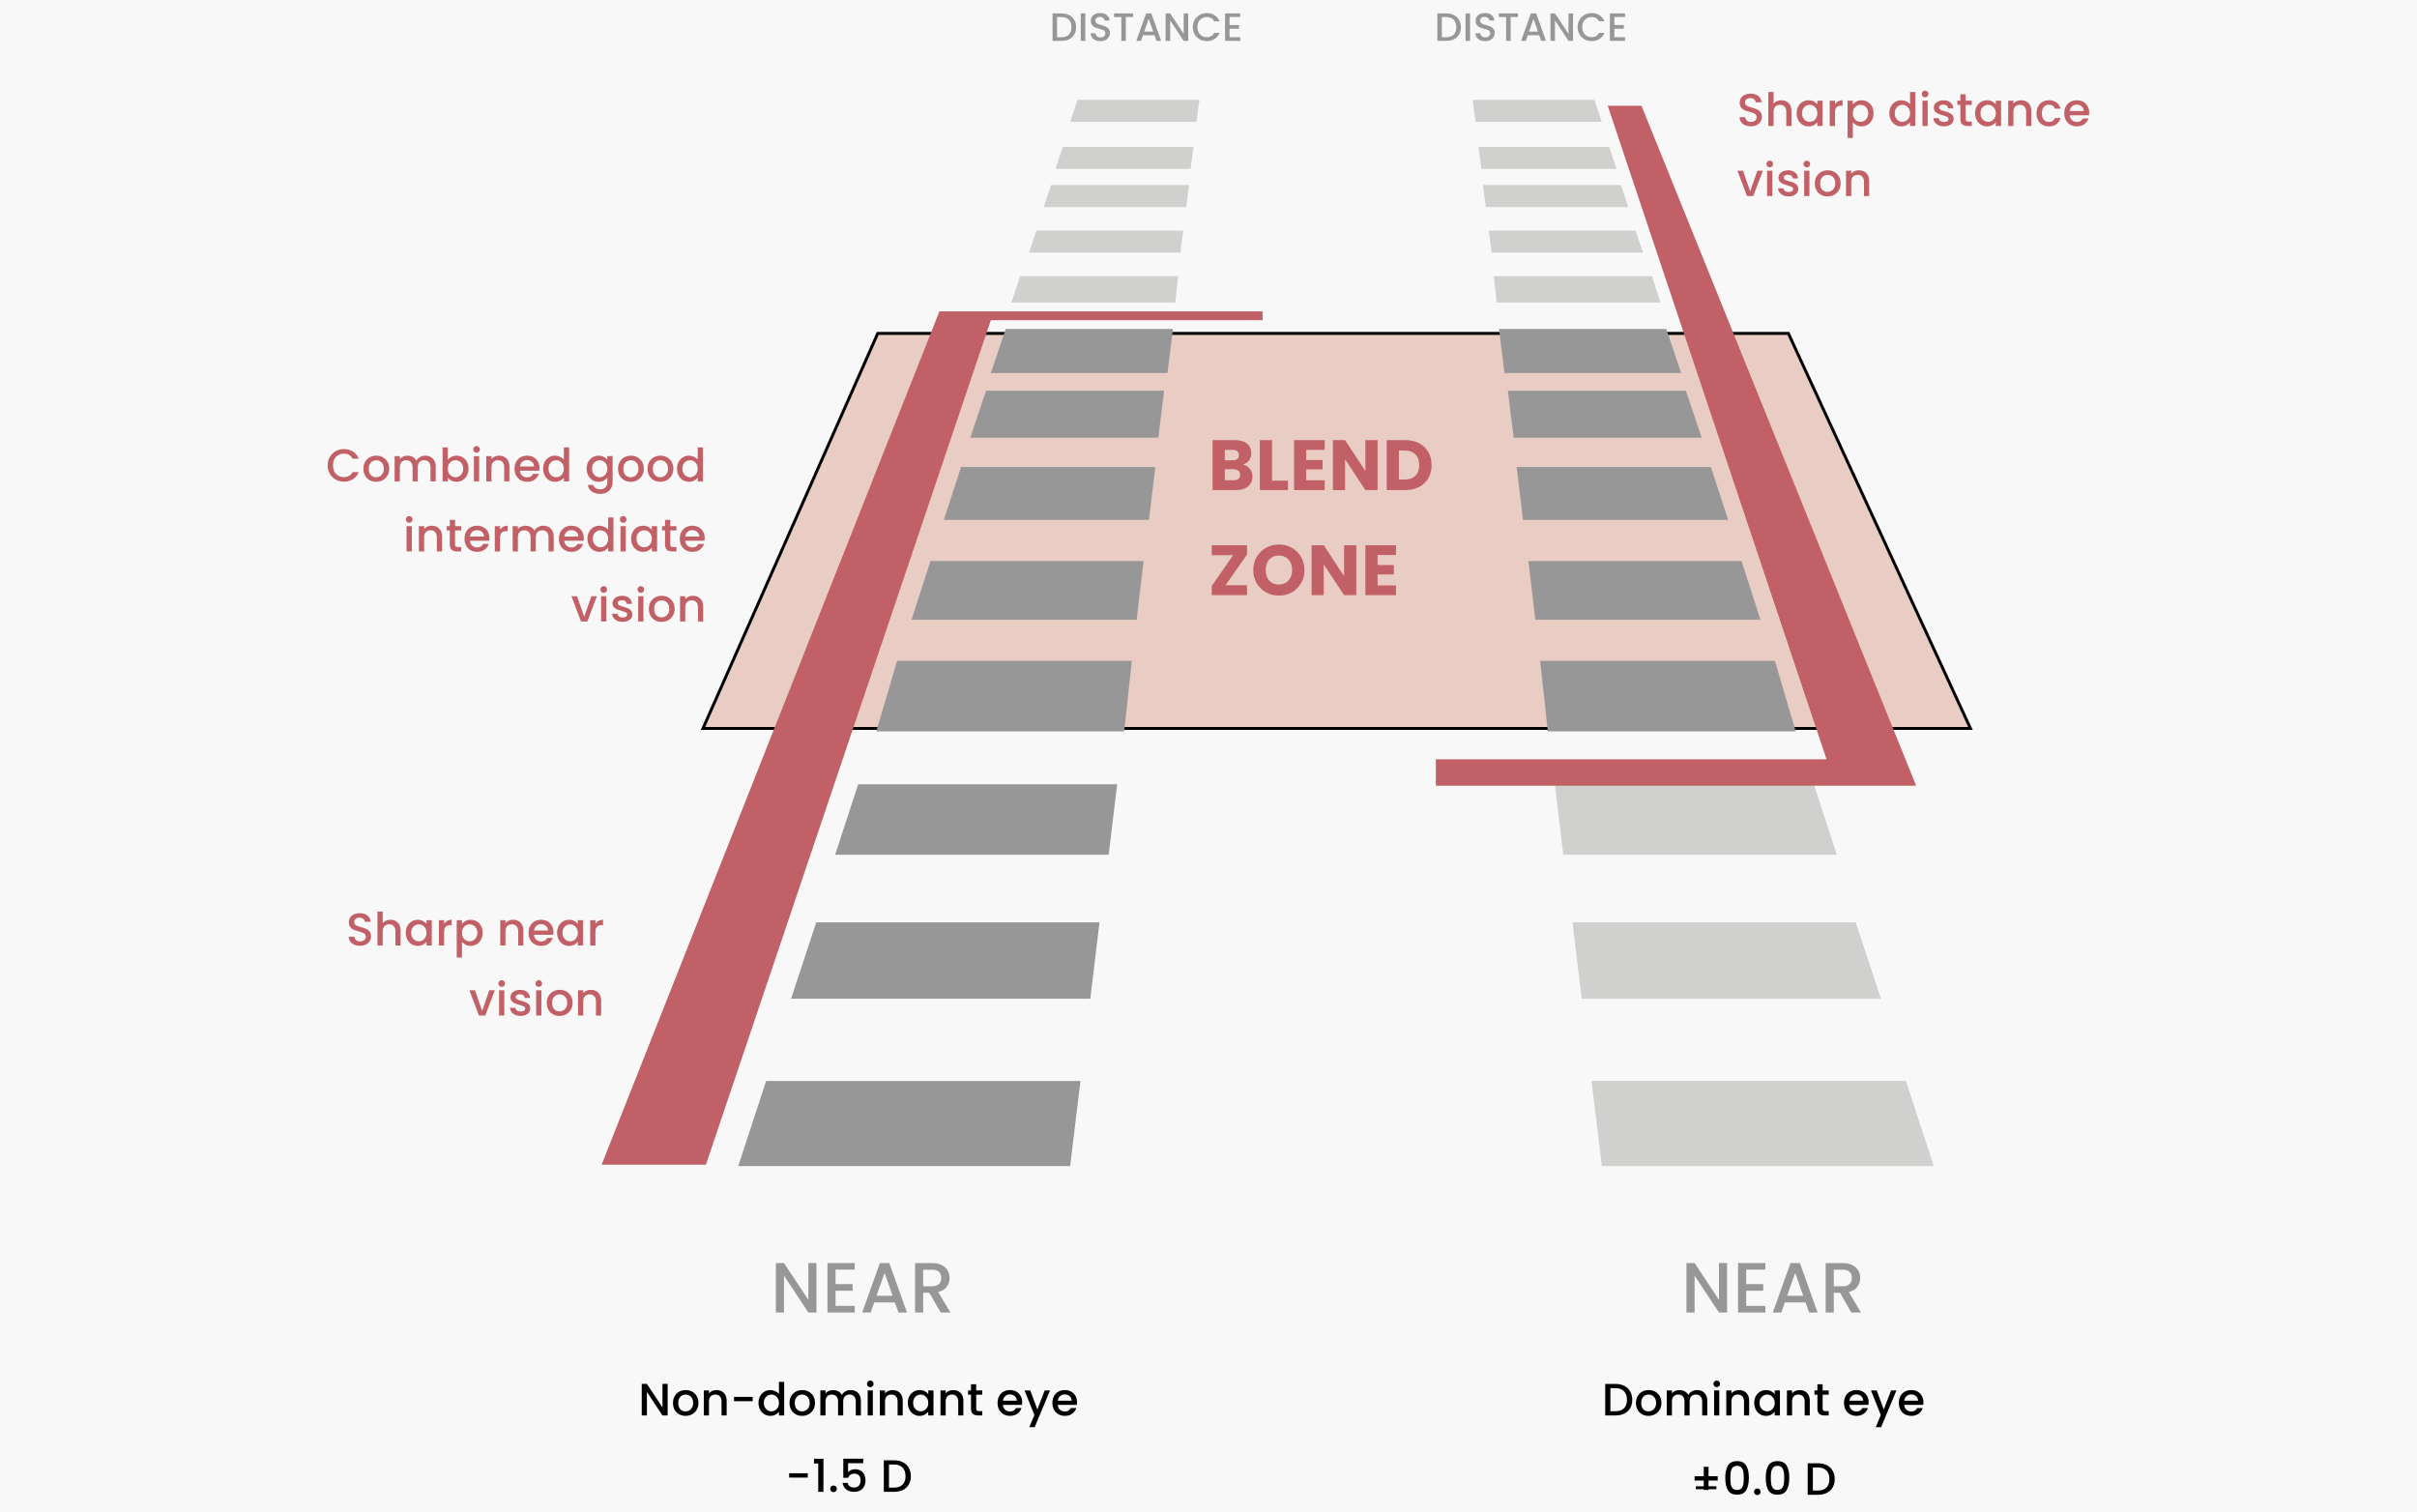 <svg width="414" height="259" viewBox="0 0 414 259" fill="none" xmlns="http://www.w3.org/2000/svg">
<rect x="0" y="0" width="414" height="259" fill="#333333" stroke="none"/>
<g clip-path="url(#clip0_2400_101)">
<rect width="414" height="259" fill="#F8F8F8"/>
<path d="M120.409 124.781L150.347 57.107H306.323L337.518 124.781H120.409Z" fill="#E9CCC3" stroke="black" stroke-width="0.503"/>
<path d="M131.227 185.159L126.447 199.75H183.303L185.064 185.159H131.227Z" fill="#979797"/>
<path d="M139.811 157.989L135.503 171.071H186.747L188.334 157.989H139.811Z" fill="#979797"/>
<path d="M146.99 134.341L143.051 146.416H189.902L191.353 134.341H146.99Z" fill="#979797"/>
<path d="M153.664 113.209L150.095 125.284H192.554L193.869 113.209H153.664Z" fill="#979797"/>
<path d="M159.374 96.102L156.133 106.164H194.687L195.882 96.102H159.374Z" fill="#979797"/>
<path d="M164.621 80.001L161.667 89.057H196.805L197.894 80.001H164.621Z" fill="#979797"/>
<path d="M168.904 66.919L166.196 74.969H198.406L199.404 66.919H168.904Z" fill="#979797"/>
<path d="M172.261 56.353L169.717 63.9H199.975L200.913 56.353H172.261Z" fill="#979797"/>
<path d="M174.724 47.296L173.24 51.824H201.302L201.808 47.296H174.724Z" fill="#D0D1CF"/>
<path d="M177.517 39.497L176.259 43.271H202.171L202.674 39.497H177.517Z" fill="#D0D1CF"/>
<path d="M180.032 31.698L178.774 35.472H203.177L203.68 31.698H180.032Z" fill="#D0D1CF"/>
<path d="M182.045 25.157L180.787 28.931H203.932L204.435 25.157H182.045Z" fill="#D0D1CF"/>
<path d="M184.561 17.107L183.303 20.881H204.938L205.441 17.107H184.561Z" fill="#D0D1CF"/>
<path d="M326.449 185.159L331.229 199.75H274.373L272.612 185.159H326.449Z" fill="#D0D1CF"/>
<path d="M317.864 157.989L322.172 171.071H270.928L269.341 157.989H317.864Z" fill="#D0D1CF"/>
<path d="M310.686 134.341L314.625 146.416H267.773L266.322 134.341H310.686Z" fill="#D0D1CF"/>
<path d="M304.011 113.209L307.581 125.284H265.122L263.807 113.209H304.011Z" fill="#979797"/>
<path d="M298.302 96.102L301.543 106.164H262.988L261.794 96.102H298.302Z" fill="#979797"/>
<path d="M293.054 80.001L296.008 89.057H260.869L259.781 80.001H293.054Z" fill="#979797"/>
<path d="M288.772 66.919L291.48 74.969H259.27L258.272 66.919H288.772Z" fill="#979797"/>
<path d="M285.414 56.353L287.958 63.9H257.699L256.762 56.353H285.414Z" fill="#979797"/>
<path d="M282.953 47.296L284.436 51.824H256.374L255.869 47.296H282.953Z" fill="#D0D1CF"/>
<path d="M280.159 39.497L281.417 43.271H255.505L255.002 39.497H280.159Z" fill="#D0D1CF"/>
<path d="M277.643 31.698L278.901 35.472H254.499L253.995 31.698H277.643Z" fill="#D0D1CF"/>
<path d="M275.631 25.157L276.889 28.931H253.744L253.241 25.157H275.631Z" fill="#D0D1CF"/>
<path d="M273.115 17.107L274.373 20.881H252.737L252.234 17.107H273.115Z" fill="#D0D1CF"/>
<path d="M160.912 53.334L103.05 199.499H120.912L169.718 54.843H216.259V53.334H160.912Z" fill="#C16066"/>
<path d="M245.945 130.064V134.592H328.21L281.165 18.113H275.379L312.864 130.064H245.945Z" fill="#C16066"/>
<path d="M212.882 79.559C213.377 79.665 213.775 79.912 214.076 80.302C214.376 80.684 214.526 81.122 214.526 81.618C214.526 82.332 214.275 82.901 213.771 83.323C213.276 83.737 212.582 83.944 211.689 83.944H207.706V75.394H211.555C212.423 75.394 213.101 75.593 213.589 75.991C214.084 76.389 214.332 76.928 214.332 77.611C214.332 78.114 214.198 78.532 213.93 78.865C213.67 79.198 213.321 79.429 212.882 79.559ZM209.789 78.853H211.153C211.494 78.853 211.754 78.78 211.932 78.634C212.119 78.479 212.212 78.256 212.212 77.964C212.212 77.671 212.119 77.448 211.932 77.294C211.754 77.14 211.494 77.062 211.153 77.062H209.789V78.853ZM211.323 82.263C211.672 82.263 211.94 82.186 212.127 82.032C212.322 81.869 212.419 81.638 212.419 81.338C212.419 81.037 212.318 80.802 212.115 80.631C211.92 80.461 211.648 80.375 211.299 80.375H209.789V82.263H211.323ZM217.878 82.336H220.606V83.944H215.795V75.394H217.878V82.336ZM223.743 77.062V78.792H226.532V80.4H223.743V82.275H226.898V83.944H221.661V75.394H226.898V77.062H223.743ZM235.96 83.944H233.877L230.394 78.67V83.944H228.311V75.394H230.394L233.877 80.692V75.394H235.96V83.944ZM240.734 75.394C241.635 75.394 242.423 75.573 243.096 75.93C243.77 76.287 244.29 76.79 244.655 77.44C245.029 78.082 245.216 78.825 245.216 79.669C245.216 80.505 245.029 81.248 244.655 81.898C244.29 82.547 243.766 83.051 243.084 83.408C242.41 83.765 241.627 83.944 240.734 83.944H237.53V75.394H240.734ZM240.6 82.141C241.387 82.141 242 81.926 242.439 81.496C242.877 81.066 243.096 80.457 243.096 79.669C243.096 78.881 242.877 78.268 242.439 77.83C242 77.391 241.387 77.172 240.6 77.172H239.613V82.141H240.6ZM209.923 100.239H213.601V101.944H207.56V100.361L211.214 95.099H207.56V93.394H213.601V94.977L209.923 100.239ZM219.066 102.029C218.262 102.029 217.523 101.843 216.849 101.469C216.183 101.096 215.651 100.576 215.254 99.91C214.864 99.236 214.669 98.481 214.669 97.645C214.669 96.808 214.864 96.057 215.254 95.391C215.651 94.725 216.183 94.206 216.849 93.832C217.523 93.459 218.262 93.272 219.066 93.272C219.87 93.272 220.605 93.459 221.27 93.832C221.944 94.206 222.472 94.725 222.854 95.391C223.243 96.057 223.438 96.808 223.438 97.645C223.438 98.481 223.243 99.236 222.854 99.91C222.464 100.576 221.936 101.096 221.27 101.469C220.605 101.843 219.87 102.029 219.066 102.029ZM219.066 100.129C219.748 100.129 220.292 99.902 220.698 99.447C221.112 98.993 221.319 98.392 221.319 97.645C221.319 96.889 221.112 96.289 220.698 95.842C220.292 95.387 219.748 95.16 219.066 95.16C218.376 95.16 217.824 95.383 217.409 95.83C217.003 96.276 216.8 96.881 216.8 97.645C216.8 98.4 217.003 99.005 217.409 99.459C217.824 99.906 218.376 100.129 219.066 100.129ZM232.307 101.944H230.224L226.741 96.67V101.944H224.658V93.394H226.741L230.224 98.692V93.394H232.307V101.944ZM235.96 95.062V96.792H238.749V98.4H235.96V100.275H239.115V101.944H233.877V93.394H239.115V95.062H235.96Z" fill="#C16066"/>
<path d="M139.85 224.826H138.461L134.283 218.505V224.826H132.895V216.349H134.283L138.461 222.658V216.349H139.85V224.826ZM143.122 217.481V219.966H146.045V221.099H143.122V223.693H146.411V224.826H141.734V216.349H146.411V217.481H143.122ZM153.285 223.096H149.741L149.132 224.826H147.682L150.715 216.349H152.323L155.356 224.826H153.894L153.285 223.096ZM152.895 221.964L151.519 218.03L150.131 221.964H152.895ZM161.132 224.826L159.183 221.44H158.124V224.826H156.735V216.361H159.658C160.308 216.361 160.856 216.475 161.303 216.702C161.757 216.929 162.094 217.234 162.314 217.615C162.541 217.997 162.655 218.423 162.655 218.894C162.655 219.446 162.492 219.95 162.167 220.405C161.851 220.851 161.359 221.156 160.694 221.318L162.789 224.826H161.132ZM158.124 220.331H159.658C160.178 220.331 160.568 220.202 160.828 219.942C161.096 219.682 161.23 219.333 161.23 218.894C161.23 218.456 161.1 218.115 160.84 217.871C160.58 217.619 160.186 217.494 159.658 217.494H158.124V220.331Z" fill="#979797"/>
<path d="M181.824 2.297C182.325 2.297 182.763 2.394 183.137 2.588C183.516 2.778 183.807 3.053 184.01 3.414C184.217 3.77 184.321 4.187 184.321 4.666C184.321 5.144 184.217 5.559 184.01 5.911C183.807 6.262 183.516 6.533 183.137 6.723C182.763 6.908 182.325 7 181.824 7H180.288V2.297H181.824ZM181.824 6.371C182.375 6.371 182.796 6.222 183.09 5.924C183.383 5.626 183.529 5.207 183.529 4.666C183.529 4.12 183.383 3.693 183.09 3.387C182.796 3.08 182.375 2.927 181.824 2.927H181.06V6.371H181.824ZM185.891 2.297V7H185.119V2.297H185.891ZM188.487 7.047C188.171 7.047 187.887 6.993 187.634 6.885C187.382 6.772 187.183 6.614 187.039 6.411C186.895 6.208 186.822 5.971 186.822 5.701H187.648C187.666 5.904 187.745 6.071 187.885 6.202C188.029 6.332 188.23 6.398 188.487 6.398C188.753 6.398 188.961 6.335 189.109 6.208C189.258 6.077 189.333 5.911 189.333 5.708C189.333 5.55 189.285 5.421 189.191 5.322C189.1 5.223 188.985 5.146 188.846 5.092C188.71 5.038 188.521 4.979 188.277 4.916C187.97 4.835 187.72 4.754 187.526 4.672C187.337 4.587 187.174 4.456 187.039 4.28C186.904 4.104 186.836 3.869 186.836 3.576C186.836 3.305 186.904 3.069 187.039 2.866C187.174 2.663 187.364 2.507 187.607 2.399C187.851 2.291 188.133 2.236 188.453 2.236C188.909 2.236 189.281 2.351 189.57 2.581C189.863 2.807 190.025 3.118 190.057 3.515H189.204C189.191 3.344 189.109 3.197 188.961 3.075C188.812 2.954 188.615 2.893 188.372 2.893C188.151 2.893 187.97 2.949 187.831 3.062C187.691 3.175 187.621 3.337 187.621 3.549C187.621 3.693 187.664 3.813 187.749 3.908C187.84 3.998 187.952 4.07 188.088 4.124C188.223 4.178 188.408 4.237 188.643 4.3C188.954 4.386 189.206 4.472 189.4 4.557C189.599 4.643 189.766 4.776 189.901 4.957C190.041 5.132 190.111 5.369 190.111 5.667C190.111 5.906 190.045 6.132 189.915 6.344C189.788 6.556 189.601 6.727 189.353 6.858C189.109 6.984 188.821 7.047 188.487 7.047ZM194.093 2.297V2.927H192.841V7H192.07V2.927H190.811V2.297H194.093ZM197.743 6.039H195.774L195.436 7H194.631L196.316 2.291H197.209L198.894 7H198.082L197.743 6.039ZM197.527 5.41L196.762 3.224L195.991 5.41H197.527ZM203.524 7H202.752L200.431 3.488V7H199.66V2.291H200.431L202.752 5.796V2.291H203.524V7ZM204.313 4.638C204.313 4.178 204.419 3.766 204.631 3.4C204.848 3.035 205.139 2.751 205.504 2.548C205.874 2.34 206.278 2.236 206.715 2.236C207.216 2.236 207.66 2.36 208.048 2.609C208.441 2.852 208.725 3.199 208.901 3.651H207.974C207.852 3.402 207.683 3.218 207.466 3.096C207.25 2.974 207 2.913 206.715 2.913C206.404 2.913 206.127 2.983 205.883 3.123C205.64 3.263 205.448 3.463 205.308 3.725C205.173 3.987 205.105 4.291 205.105 4.638C205.105 4.986 205.173 5.29 205.308 5.552C205.448 5.814 205.64 6.017 205.883 6.161C206.127 6.301 206.404 6.371 206.715 6.371C207 6.371 207.25 6.31 207.466 6.188C207.683 6.066 207.852 5.881 207.974 5.633H208.901C208.725 6.084 208.441 6.432 208.048 6.675C207.66 6.919 207.216 7.041 206.715 7.041C206.273 7.041 205.87 6.939 205.504 6.736C205.139 6.529 204.848 6.242 204.631 5.877C204.419 5.511 204.313 5.099 204.313 4.638ZM210.609 2.92V4.3H212.233V4.929H210.609V6.371H212.436V7H209.838V2.291H212.436V2.92H210.609Z" fill="#979797"/>
<path d="M247.737 2.297C248.238 2.297 248.675 2.394 249.05 2.588C249.428 2.778 249.719 3.053 249.922 3.414C250.13 3.77 250.234 4.187 250.234 4.666C250.234 5.144 250.13 5.559 249.922 5.911C249.719 6.262 249.428 6.533 249.05 6.723C248.675 6.908 248.238 7 247.737 7H246.201V2.297H247.737ZM247.737 6.371C248.287 6.371 248.709 6.222 249.002 5.924C249.295 5.626 249.442 5.207 249.442 4.666C249.442 4.12 249.295 3.693 249.002 3.387C248.709 3.08 248.287 2.927 247.737 2.927H246.972V6.371H247.737ZM251.803 2.297V7H251.032V2.297H251.803ZM254.4 7.047C254.084 7.047 253.8 6.993 253.547 6.885C253.294 6.772 253.096 6.614 252.951 6.411C252.807 6.208 252.735 5.971 252.735 5.701H253.56C253.579 5.904 253.657 6.071 253.797 6.202C253.942 6.332 254.142 6.398 254.4 6.398C254.666 6.398 254.873 6.335 255.022 6.208C255.171 6.077 255.245 5.911 255.245 5.708C255.245 5.55 255.198 5.421 255.103 5.322C255.013 5.223 254.898 5.146 254.758 5.092C254.623 5.038 254.433 4.979 254.19 4.916C253.883 4.835 253.633 4.754 253.439 4.672C253.249 4.587 253.087 4.456 252.951 4.28C252.816 4.104 252.748 3.869 252.748 3.576C252.748 3.305 252.816 3.069 252.951 2.866C253.087 2.663 253.276 2.507 253.52 2.399C253.763 2.291 254.045 2.236 254.366 2.236C254.821 2.236 255.193 2.351 255.482 2.581C255.775 2.807 255.938 3.118 255.969 3.515H255.117C255.103 3.344 255.022 3.197 254.873 3.075C254.724 2.954 254.528 2.893 254.284 2.893C254.063 2.893 253.883 2.949 253.743 3.062C253.603 3.175 253.533 3.337 253.533 3.549C253.533 3.693 253.576 3.813 253.662 3.908C253.752 3.998 253.865 4.07 254 4.124C254.136 4.178 254.321 4.237 254.555 4.3C254.866 4.386 255.119 4.472 255.313 4.557C255.511 4.643 255.678 4.776 255.814 4.957C255.954 5.132 256.023 5.369 256.023 5.667C256.023 5.906 255.958 6.132 255.827 6.344C255.701 6.556 255.514 6.727 255.266 6.858C255.022 6.984 254.733 7.047 254.4 7.047ZM260.006 2.297V2.927H258.754V7H257.982V2.927H256.724V2.297H260.006ZM263.656 6.039H261.687L261.348 7H260.543L262.228 2.291H263.121L264.806 7H263.994L263.656 6.039ZM263.439 5.41L262.675 3.224L261.903 5.41H263.439ZM269.436 7H268.665L266.344 3.488V7H265.573V2.291H266.344L268.665 5.796V2.291H269.436V7ZM270.226 4.638C270.226 4.178 270.332 3.766 270.544 3.4C270.76 3.035 271.051 2.751 271.417 2.548C271.787 2.34 272.19 2.236 272.628 2.236C273.129 2.236 273.573 2.36 273.961 2.609C274.353 2.852 274.638 3.199 274.814 3.651H273.887C273.765 3.402 273.596 3.218 273.379 3.096C273.163 2.974 272.912 2.913 272.628 2.913C272.317 2.913 272.039 2.983 271.796 3.123C271.552 3.263 271.36 3.463 271.221 3.725C271.085 3.987 271.018 4.291 271.018 4.638C271.018 4.986 271.085 5.29 271.221 5.552C271.36 5.814 271.552 6.017 271.796 6.161C272.039 6.301 272.317 6.371 272.628 6.371C272.912 6.371 273.163 6.31 273.379 6.188C273.596 6.066 273.765 5.881 273.887 5.633H274.814C274.638 6.084 274.353 6.432 273.961 6.675C273.573 6.919 273.129 7.041 272.628 7.041C272.186 7.041 271.782 6.939 271.417 6.736C271.051 6.529 270.76 6.242 270.544 5.877C270.332 5.511 270.226 5.099 270.226 4.638ZM276.522 2.92V4.3H278.146V4.929H276.522V6.371H278.349V7H275.75V2.291H278.349V2.92H276.522Z" fill="#979797"/>
<path d="M114.358 242.461H113.472L110.808 238.43V242.461H109.922V237.055H110.808L113.472 241.079V237.055H114.358V242.461ZM117.416 242.531C117.012 242.531 116.647 242.44 116.321 242.259C115.994 242.073 115.738 241.814 115.552 241.482C115.365 241.146 115.272 240.758 115.272 240.317C115.272 239.882 115.368 239.497 115.559 239.16C115.751 238.823 116.013 238.564 116.344 238.383C116.675 238.202 117.046 238.111 117.455 238.111C117.864 238.111 118.234 238.202 118.566 238.383C118.897 238.564 119.158 238.823 119.35 239.16C119.542 239.497 119.637 239.882 119.637 240.317C119.637 240.752 119.539 241.138 119.342 241.475C119.145 241.811 118.876 242.073 118.534 242.259C118.198 242.44 117.825 242.531 117.416 242.531ZM117.416 241.762C117.644 241.762 117.856 241.708 118.053 241.599C118.255 241.49 118.418 241.327 118.542 241.11C118.666 240.892 118.729 240.628 118.729 240.317C118.729 240.007 118.669 239.745 118.55 239.533C118.431 239.315 118.273 239.152 118.076 239.043C117.879 238.935 117.667 238.88 117.439 238.88C117.211 238.88 116.999 238.935 116.802 239.043C116.611 239.152 116.458 239.315 116.344 239.533C116.23 239.745 116.173 240.007 116.173 240.317C116.173 240.778 116.29 241.136 116.523 241.389C116.761 241.638 117.059 241.762 117.416 241.762ZM122.711 238.111C123.048 238.111 123.348 238.181 123.612 238.321C123.881 238.461 124.091 238.668 124.241 238.942C124.391 239.217 124.467 239.548 124.467 239.937V242.461H123.589V240.069C123.589 239.686 123.493 239.393 123.301 239.191C123.11 238.984 122.848 238.88 122.517 238.88C122.185 238.88 121.921 238.984 121.725 239.191C121.533 239.393 121.437 239.686 121.437 240.069V242.461H120.552V238.181H121.437V238.671C121.582 238.495 121.766 238.357 121.989 238.259C122.217 238.161 122.457 238.111 122.711 238.111ZM128.921 239.276V240.022H125.728V239.276H128.921ZM129.922 240.302C129.922 239.872 130.01 239.491 130.186 239.16C130.368 238.829 130.611 238.572 130.917 238.391C131.227 238.205 131.572 238.111 131.95 238.111C132.229 238.111 132.504 238.173 132.773 238.298C133.048 238.417 133.265 238.577 133.426 238.779V236.713H134.319V242.461H133.426V241.816C133.281 242.024 133.079 242.195 132.82 242.329C132.566 242.464 132.273 242.531 131.942 242.531C131.569 242.531 131.227 242.438 130.917 242.251C130.611 242.06 130.368 241.796 130.186 241.459C130.01 241.117 129.922 240.732 129.922 240.302ZM133.426 240.317C133.426 240.022 133.363 239.766 133.239 239.548C133.12 239.331 132.962 239.165 132.765 239.051C132.569 238.937 132.356 238.88 132.128 238.88C131.901 238.88 131.688 238.937 131.491 239.051C131.295 239.16 131.134 239.323 131.01 239.541C130.891 239.753 130.831 240.007 130.831 240.302C130.831 240.597 130.891 240.856 131.01 241.079C131.134 241.301 131.295 241.472 131.491 241.591C131.693 241.705 131.906 241.762 132.128 241.762C132.356 241.762 132.569 241.705 132.765 241.591C132.962 241.477 133.12 241.312 133.239 241.094C133.363 240.871 133.426 240.613 133.426 240.317ZM137.377 242.531C136.973 242.531 136.608 242.44 136.282 242.259C135.956 242.073 135.699 241.814 135.513 241.482C135.327 241.146 135.233 240.758 135.233 240.317C135.233 239.882 135.329 239.497 135.521 239.16C135.712 238.823 135.974 238.564 136.305 238.383C136.637 238.202 137.007 238.111 137.416 238.111C137.825 238.111 138.195 238.202 138.527 238.383C138.858 238.564 139.12 238.823 139.311 239.16C139.503 239.497 139.599 239.882 139.599 240.317C139.599 240.752 139.5 241.138 139.304 241.475C139.107 241.811 138.838 242.073 138.496 242.259C138.159 242.44 137.786 242.531 137.377 242.531ZM137.377 241.762C137.605 241.762 137.817 241.708 138.014 241.599C138.216 241.49 138.379 241.327 138.504 241.11C138.628 240.892 138.69 240.628 138.69 240.317C138.69 240.007 138.63 239.745 138.511 239.533C138.392 239.315 138.234 239.152 138.038 239.043C137.841 238.935 137.628 238.88 137.401 238.88C137.173 238.88 136.96 238.935 136.764 239.043C136.572 239.152 136.419 239.315 136.305 239.533C136.191 239.745 136.134 240.007 136.134 240.317C136.134 240.778 136.251 241.136 136.484 241.389C136.722 241.638 137.02 241.762 137.377 241.762ZM145.694 238.111C146.031 238.111 146.331 238.181 146.595 238.321C146.864 238.461 147.074 238.668 147.224 238.942C147.38 239.217 147.457 239.548 147.457 239.937V242.461H146.58V240.069C146.58 239.686 146.484 239.393 146.292 239.191C146.101 238.984 145.839 238.88 145.508 238.88C145.176 238.88 144.912 238.984 144.715 239.191C144.524 239.393 144.428 239.686 144.428 240.069V242.461H143.55V240.069C143.55 239.686 143.454 239.393 143.263 239.191C143.071 238.984 142.81 238.88 142.478 238.88C142.147 238.88 141.883 238.984 141.686 239.191C141.494 239.393 141.399 239.686 141.399 240.069V242.461H140.513V238.181H141.399V238.671C141.544 238.495 141.727 238.357 141.95 238.259C142.173 238.161 142.411 238.111 142.665 238.111C143.006 238.111 143.312 238.184 143.581 238.329C143.851 238.474 144.058 238.684 144.203 238.958C144.332 238.699 144.534 238.495 144.809 238.344C145.083 238.189 145.378 238.111 145.694 238.111ZM149.073 237.614C148.913 237.614 148.778 237.56 148.67 237.451C148.561 237.342 148.506 237.208 148.506 237.047C148.506 236.887 148.561 236.752 148.67 236.643C148.778 236.534 148.913 236.48 149.073 236.48C149.229 236.48 149.361 236.534 149.47 236.643C149.578 236.752 149.633 236.887 149.633 237.047C149.633 237.208 149.578 237.342 149.47 237.451C149.361 237.56 149.229 237.614 149.073 237.614ZM149.508 238.181V242.461H148.623V238.181H149.508ZM152.869 238.111C153.206 238.111 153.506 238.181 153.77 238.321C154.04 238.461 154.249 238.668 154.4 238.942C154.55 239.217 154.625 239.548 154.625 239.937V242.461H153.747V240.069C153.747 239.686 153.651 239.393 153.46 239.191C153.268 238.984 153.007 238.88 152.675 238.88C152.344 238.88 152.08 238.984 151.883 239.191C151.691 239.393 151.595 239.686 151.595 240.069V242.461H150.71V238.181H151.595V238.671C151.74 238.495 151.924 238.357 152.147 238.259C152.375 238.161 152.616 238.111 152.869 238.111ZM155.498 240.302C155.498 239.872 155.586 239.491 155.762 239.16C155.943 238.829 156.187 238.572 156.492 238.391C156.803 238.205 157.145 238.111 157.518 238.111C157.854 238.111 158.147 238.179 158.395 238.313C158.649 238.443 158.851 238.606 159.001 238.803V238.181H159.894V242.461H159.001V241.824C158.851 242.026 158.646 242.195 158.388 242.329C158.129 242.464 157.833 242.531 157.502 242.531C157.134 242.531 156.798 242.438 156.492 242.251C156.187 242.06 155.943 241.796 155.762 241.459C155.586 241.117 155.498 240.732 155.498 240.302ZM159.001 240.317C159.001 240.022 158.939 239.766 158.815 239.548C158.696 239.331 158.538 239.165 158.341 239.051C158.144 238.937 157.932 238.88 157.704 238.88C157.476 238.88 157.264 238.937 157.067 239.051C156.87 239.16 156.71 239.323 156.585 239.541C156.466 239.753 156.407 240.007 156.407 240.302C156.407 240.597 156.466 240.856 156.585 241.079C156.71 241.301 156.87 241.472 157.067 241.591C157.269 241.705 157.481 241.762 157.704 241.762C157.932 241.762 158.144 241.705 158.341 241.591C158.538 241.477 158.696 241.312 158.815 241.094C158.939 240.871 159.001 240.613 159.001 240.317ZM163.256 238.111C163.592 238.111 163.893 238.181 164.157 238.321C164.426 238.461 164.636 238.668 164.786 238.942C164.936 239.217 165.011 239.548 165.011 239.937V242.461H164.134V240.069C164.134 239.686 164.038 239.393 163.846 239.191C163.655 238.984 163.393 238.88 163.062 238.88C162.73 238.88 162.466 238.984 162.269 239.191C162.078 239.393 161.982 239.686 161.982 240.069V242.461H161.096V238.181H161.982V238.671C162.127 238.495 162.311 238.357 162.533 238.259C162.761 238.161 163.002 238.111 163.256 238.111ZM167.213 238.904V241.273C167.213 241.433 167.249 241.55 167.321 241.622C167.399 241.69 167.529 241.723 167.71 241.723H168.254V242.461H167.555C167.156 242.461 166.85 242.368 166.638 242.182C166.426 241.995 166.319 241.692 166.319 241.273V238.904H165.815V238.181H166.319V237.117H167.213V238.181H168.254V238.904H167.213ZM175.088 240.216C175.088 240.377 175.078 240.522 175.057 240.651H171.787C171.813 240.993 171.939 241.268 172.167 241.475C172.395 241.682 172.675 241.785 173.006 241.785C173.483 241.785 173.819 241.586 174.016 241.187H174.971C174.842 241.581 174.606 241.905 174.265 242.158C173.928 242.407 173.508 242.531 173.006 242.531C172.597 242.531 172.229 242.44 171.903 242.259C171.582 242.073 171.328 241.814 171.142 241.482C170.961 241.146 170.87 240.758 170.87 240.317C170.87 239.877 170.958 239.491 171.134 239.16C171.315 238.823 171.567 238.564 171.888 238.383C172.214 238.202 172.587 238.111 173.006 238.111C173.41 238.111 173.77 238.199 174.086 238.375C174.402 238.551 174.648 238.8 174.824 239.121C175 239.437 175.088 239.802 175.088 240.216ZM174.164 239.937C174.158 239.61 174.042 239.349 173.814 239.152C173.586 238.955 173.304 238.857 172.967 238.857C172.662 238.857 172.4 238.955 172.183 239.152C171.965 239.344 171.836 239.605 171.794 239.937H174.164ZM179.851 238.181L177.225 244.473H176.309L177.179 242.391L175.493 238.181H176.48L177.684 241.444L178.934 238.181H179.851ZM184.481 240.216C184.481 240.377 184.47 240.522 184.45 240.651H181.179C181.205 240.993 181.332 241.268 181.56 241.475C181.788 241.682 182.068 241.785 182.399 241.785C182.875 241.785 183.212 241.586 183.409 241.187H184.364C184.235 241.581 183.999 241.905 183.657 242.158C183.321 242.407 182.901 242.531 182.399 242.531C181.99 242.531 181.622 242.44 181.296 242.259C180.975 242.073 180.721 241.814 180.535 241.482C180.353 241.146 180.263 240.758 180.263 240.317C180.263 239.877 180.351 239.491 180.527 239.16C180.708 238.823 180.959 238.564 181.28 238.383C181.607 238.202 181.979 238.111 182.399 238.111C182.803 238.111 183.163 238.199 183.479 238.375C183.795 238.551 184.041 238.8 184.217 239.121C184.393 239.437 184.481 239.802 184.481 240.216ZM183.556 239.937C183.551 239.61 183.435 239.349 183.207 239.152C182.979 238.955 182.697 238.857 182.36 238.857C182.055 238.857 181.793 238.955 181.576 239.152C181.358 239.344 181.229 239.605 181.187 239.937H183.556Z" fill="black"/>
<path d="M138.365 252.358V253.104H135.173V252.358H138.365ZM139.429 250.688V249.88H141.045V255.543H140.152V250.688H139.429ZM142.774 255.597C142.614 255.597 142.479 255.543 142.37 255.434C142.261 255.326 142.207 255.191 142.207 255.03C142.207 254.87 142.261 254.735 142.37 254.627C142.479 254.518 142.614 254.463 142.774 254.463C142.929 254.463 143.061 254.518 143.17 254.627C143.279 254.735 143.333 254.87 143.333 255.03C143.333 255.191 143.279 255.326 143.17 255.434C143.061 255.543 142.929 255.597 142.774 255.597ZM147.864 250.642H145.261V252.187C145.37 252.042 145.531 251.921 145.743 251.822C145.96 251.724 146.191 251.675 146.434 251.675C146.869 251.675 147.221 251.768 147.491 251.954C147.765 252.141 147.959 252.376 148.073 252.661C148.192 252.946 148.252 253.246 148.252 253.562C148.252 253.946 148.177 254.287 148.027 254.588C147.882 254.883 147.662 255.116 147.366 255.287C147.076 255.458 146.719 255.543 146.294 255.543C145.73 255.543 145.277 255.403 144.935 255.124C144.593 254.844 144.389 254.474 144.321 254.013H145.184C145.241 254.256 145.367 254.45 145.564 254.595C145.761 254.735 146.007 254.805 146.302 254.805C146.67 254.805 146.944 254.694 147.126 254.471C147.312 254.248 147.405 253.953 147.405 253.586C147.405 253.213 147.312 252.928 147.126 252.731C146.939 252.529 146.665 252.428 146.302 252.428C146.048 252.428 145.834 252.493 145.657 252.622C145.487 252.747 145.362 252.918 145.285 253.135H144.446V249.865H147.864V250.642ZM153.149 250.145C153.724 250.145 154.226 250.256 154.656 250.479C155.091 250.696 155.425 251.012 155.658 251.426C155.896 251.835 156.015 252.314 156.015 252.863C156.015 253.412 155.896 253.889 155.658 254.292C155.425 254.696 155.091 255.007 154.656 255.225C154.226 255.437 153.724 255.543 153.149 255.543H151.386V250.145H153.149ZM153.149 254.821C153.781 254.821 154.265 254.65 154.601 254.308C154.938 253.966 155.106 253.485 155.106 252.863C155.106 252.237 154.938 251.747 154.601 251.395C154.265 251.043 153.781 250.867 153.149 250.867H152.271V254.821H153.149Z" fill="black"/>
<path d="M276.718 237.063C277.293 237.063 277.796 237.174 278.225 237.397C278.66 237.614 278.994 237.93 279.227 238.344C279.466 238.753 279.585 239.232 279.585 239.781C279.585 240.33 279.466 240.807 279.227 241.211C278.994 241.615 278.66 241.925 278.225 242.143C277.796 242.355 277.293 242.461 276.718 242.461H274.955V237.063H276.718ZM276.718 241.739C277.35 241.739 277.834 241.568 278.171 241.226C278.508 240.884 278.676 240.403 278.676 239.781C278.676 239.155 278.508 238.665 278.171 238.313C277.834 237.961 277.35 237.785 276.718 237.785H275.841V241.739H276.718ZM282.358 242.531C281.954 242.531 281.589 242.44 281.262 242.259C280.936 242.073 280.68 241.814 280.493 241.482C280.307 241.146 280.214 240.758 280.214 240.317C280.214 239.882 280.31 239.497 280.501 239.16C280.693 238.823 280.954 238.564 281.286 238.383C281.617 238.202 281.987 238.111 282.396 238.111C282.806 238.111 283.176 238.202 283.507 238.383C283.839 238.564 284.1 238.823 284.292 239.16C284.483 239.497 284.579 239.882 284.579 240.317C284.579 240.752 284.481 241.138 284.284 241.475C284.087 241.811 283.818 242.073 283.476 242.259C283.14 242.44 282.767 242.531 282.358 242.531ZM282.358 241.762C282.585 241.762 282.798 241.708 282.995 241.599C283.196 241.49 283.36 241.327 283.484 241.11C283.608 240.892 283.67 240.628 283.67 240.317C283.67 240.007 283.611 239.745 283.492 239.533C283.373 239.315 283.215 239.152 283.018 239.043C282.821 238.935 282.609 238.88 282.381 238.88C282.153 238.88 281.941 238.935 281.744 239.043C281.552 239.152 281.4 239.315 281.286 239.533C281.172 239.745 281.115 240.007 281.115 240.317C281.115 240.778 281.231 241.136 281.464 241.389C281.703 241.638 282 241.762 282.358 241.762ZM290.674 238.111C291.011 238.111 291.311 238.181 291.575 238.321C291.845 238.461 292.054 238.668 292.205 238.942C292.36 239.217 292.438 239.548 292.438 239.937V242.461H291.56V240.069C291.56 239.686 291.464 239.393 291.272 239.191C291.081 238.984 290.819 238.88 290.488 238.88C290.157 238.88 289.892 238.984 289.696 239.191C289.504 239.393 289.408 239.686 289.408 240.069V242.461H288.531V240.069C288.531 239.686 288.435 239.393 288.243 239.191C288.051 238.984 287.79 238.88 287.459 238.88C287.127 238.88 286.863 238.984 286.666 239.191C286.475 239.393 286.379 239.686 286.379 240.069V242.461H285.493V238.181H286.379V238.671C286.524 238.495 286.708 238.357 286.93 238.259C287.153 238.161 287.391 238.111 287.645 238.111C287.987 238.111 288.292 238.184 288.562 238.329C288.831 238.474 289.038 238.684 289.183 238.958C289.312 238.699 289.514 238.495 289.789 238.344C290.063 238.189 290.358 238.111 290.674 238.111ZM294.054 237.614C293.893 237.614 293.759 237.56 293.65 237.451C293.541 237.342 293.487 237.208 293.487 237.047C293.487 236.887 293.541 236.752 293.65 236.643C293.759 236.534 293.893 236.48 294.054 236.48C294.209 236.48 294.341 236.534 294.45 236.643C294.559 236.752 294.613 236.887 294.613 237.047C294.613 237.208 294.559 237.342 294.45 237.451C294.341 237.56 294.209 237.614 294.054 237.614ZM294.489 238.181V242.461H293.603V238.181H294.489ZM297.85 238.111C298.186 238.111 298.487 238.181 298.751 238.321C299.02 238.461 299.23 238.668 299.38 238.942C299.53 239.217 299.605 239.548 299.605 239.937V242.461H298.727V240.069C298.727 239.686 298.632 239.393 298.44 239.191C298.248 238.984 297.987 238.88 297.655 238.88C297.324 238.88 297.06 238.984 296.863 239.191C296.672 239.393 296.576 239.686 296.576 240.069V242.461H295.69V238.181H296.576V238.671C296.721 238.495 296.905 238.357 297.127 238.259C297.355 238.161 297.596 238.111 297.85 238.111ZM300.478 240.302C300.478 239.872 300.566 239.491 300.742 239.16C300.924 238.829 301.167 238.572 301.473 238.391C301.783 238.205 302.125 238.111 302.498 238.111C302.834 238.111 303.127 238.179 303.376 238.313C303.629 238.443 303.831 238.606 303.982 238.803V238.181H304.875V242.461H303.982V241.824C303.831 242.026 303.627 242.195 303.368 242.329C303.109 242.464 302.814 242.531 302.482 242.531C302.115 242.531 301.778 242.438 301.473 242.251C301.167 242.06 300.924 241.796 300.742 241.459C300.566 241.117 300.478 240.732 300.478 240.302ZM303.982 240.317C303.982 240.022 303.919 239.766 303.795 239.548C303.676 239.331 303.518 239.165 303.321 239.051C303.124 238.937 302.912 238.88 302.684 238.88C302.456 238.88 302.244 238.937 302.047 239.051C301.851 239.16 301.69 239.323 301.566 239.541C301.447 239.753 301.387 240.007 301.387 240.302C301.387 240.597 301.447 240.856 301.566 241.079C301.69 241.301 301.851 241.472 302.047 241.591C302.249 241.705 302.462 241.762 302.684 241.762C302.912 241.762 303.124 241.705 303.321 241.591C303.518 241.477 303.676 241.312 303.795 241.094C303.919 240.871 303.982 240.613 303.982 240.317ZM308.236 238.111C308.573 238.111 308.873 238.181 309.137 238.321C309.406 238.461 309.616 238.668 309.766 238.942C309.917 239.217 309.992 239.548 309.992 239.937V242.461H309.114V240.069C309.114 239.686 309.018 239.393 308.826 239.191C308.635 238.984 308.373 238.88 308.042 238.88C307.711 238.88 307.446 238.984 307.25 239.191C307.058 239.393 306.962 239.686 306.962 240.069V242.461H306.077V238.181H306.962V238.671C307.107 238.495 307.291 238.357 307.514 238.259C307.742 238.161 307.982 238.111 308.236 238.111ZM312.193 238.904V241.273C312.193 241.433 312.229 241.55 312.302 241.622C312.38 241.69 312.509 241.723 312.69 241.723H313.234V242.461H312.535C312.136 242.461 311.831 242.368 311.618 242.182C311.406 241.995 311.3 241.692 311.3 241.273V238.904H310.795V238.181H311.3V237.117H312.193V238.181H313.234V238.904H312.193ZM320.068 240.216C320.068 240.377 320.058 240.522 320.037 240.651H316.767C316.793 240.993 316.92 241.268 317.148 241.475C317.375 241.682 317.655 241.785 317.986 241.785C318.463 241.785 318.799 241.586 318.996 241.187H319.952C319.822 241.581 319.587 241.905 319.245 242.158C318.908 242.407 318.489 242.531 317.986 242.531C317.577 242.531 317.21 242.44 316.883 242.259C316.562 242.073 316.309 241.814 316.122 241.482C315.941 241.146 315.85 240.758 315.85 240.317C315.85 239.877 315.938 239.491 316.114 239.16C316.296 238.823 316.547 238.564 316.868 238.383C317.194 238.202 317.567 238.111 317.986 238.111C318.39 238.111 318.75 238.199 319.066 238.375C319.382 238.551 319.628 238.8 319.804 239.121C319.98 239.437 320.068 239.802 320.068 240.216ZM319.144 239.937C319.139 239.61 319.022 239.349 318.794 239.152C318.566 238.955 318.284 238.857 317.948 238.857C317.642 238.857 317.381 238.955 317.163 239.152C316.946 239.344 316.816 239.605 316.775 239.937H319.144ZM324.831 238.181L322.206 244.473H321.289L322.159 242.391L320.474 238.181H321.46L322.664 241.444L323.915 238.181H324.831ZM329.461 240.216C329.461 240.377 329.451 240.522 329.43 240.651H326.16C326.186 240.993 326.313 241.268 326.54 241.475C326.768 241.682 327.048 241.785 327.379 241.785C327.856 241.785 328.192 241.586 328.389 241.187H329.344C329.215 241.581 328.979 241.905 328.638 242.158C328.301 242.407 327.882 242.531 327.379 242.531C326.97 242.531 326.603 242.44 326.276 242.259C325.955 242.073 325.701 241.814 325.515 241.482C325.334 241.146 325.243 240.758 325.243 240.317C325.243 239.877 325.331 239.491 325.507 239.16C325.689 238.823 325.94 238.564 326.261 238.383C326.587 238.202 326.96 238.111 327.379 238.111C327.783 238.111 328.143 238.199 328.459 238.375C328.775 238.551 329.021 238.8 329.197 239.121C329.373 239.437 329.461 239.802 329.461 240.216ZM328.537 239.937C328.531 239.61 328.415 239.349 328.187 239.152C327.959 238.955 327.677 238.857 327.34 238.857C327.035 238.857 326.773 238.955 326.556 239.152C326.338 239.344 326.209 239.605 326.168 239.937H328.537Z" fill="black"/>
<path d="M61.672 162.012C61.305 162.012 60.975 161.949 60.681 161.824C60.388 161.693 60.157 161.509 59.989 161.273C59.822 161.037 59.738 160.762 59.738 160.447H60.697C60.718 160.683 60.81 160.877 60.972 161.029C61.14 161.181 61.373 161.257 61.672 161.257C61.982 161.257 62.223 161.184 62.396 161.037C62.569 160.885 62.656 160.691 62.656 160.455C62.656 160.272 62.6 160.122 62.49 160.007C62.385 159.892 62.252 159.802 62.089 159.739C61.932 159.677 61.712 159.608 61.429 159.535C61.072 159.441 60.781 159.346 60.556 159.252C60.335 159.152 60.147 159 59.989 158.796C59.832 158.591 59.753 158.319 59.753 157.978C59.753 157.663 59.832 157.388 59.989 157.152C60.147 156.916 60.367 156.735 60.65 156.609C60.933 156.483 61.261 156.421 61.633 156.421C62.163 156.421 62.595 156.554 62.931 156.822C63.272 157.084 63.46 157.446 63.497 157.907H62.506C62.49 157.708 62.396 157.537 62.223 157.396C62.05 157.254 61.822 157.183 61.539 157.183C61.282 157.183 61.072 157.249 60.91 157.38C60.747 157.511 60.666 157.7 60.666 157.946C60.666 158.114 60.715 158.253 60.815 158.363C60.92 158.468 61.051 158.552 61.208 158.615C61.366 158.678 61.581 158.746 61.853 158.819C62.215 158.919 62.509 159.019 62.734 159.118C62.965 159.218 63.159 159.372 63.316 159.582C63.479 159.787 63.56 160.062 63.56 160.408C63.56 160.686 63.484 160.948 63.332 161.194C63.185 161.441 62.967 161.64 62.679 161.792C62.396 161.939 62.06 162.012 61.672 162.012ZM66.899 157.553C67.229 157.553 67.523 157.624 67.779 157.765C68.042 157.907 68.246 158.117 68.393 158.395C68.545 158.672 68.621 159.008 68.621 159.401V161.957H67.732V159.535C67.732 159.147 67.635 158.851 67.441 158.646C67.247 158.437 66.983 158.332 66.647 158.332C66.311 158.332 66.044 158.437 65.845 158.646C65.651 158.851 65.554 159.147 65.554 159.535V161.957H64.657V156.137H65.554V158.127C65.706 157.944 65.897 157.802 66.128 157.702C66.364 157.603 66.621 157.553 66.899 157.553ZM69.505 159.771C69.505 159.336 69.594 158.95 69.772 158.615C69.956 158.279 70.203 158.02 70.512 157.836C70.826 157.647 71.172 157.553 71.55 157.553C71.891 157.553 72.187 157.621 72.439 157.758C72.696 157.889 72.9 158.054 73.052 158.253V157.624H73.957V161.957H73.052V161.312C72.9 161.517 72.693 161.687 72.431 161.824C72.169 161.96 71.87 162.028 71.534 162.028C71.162 162.028 70.821 161.934 70.512 161.745C70.203 161.551 69.956 161.284 69.772 160.943C69.594 160.597 69.505 160.206 69.505 159.771ZM73.052 159.787C73.052 159.488 72.989 159.228 72.863 159.008C72.743 158.788 72.583 158.62 72.384 158.505C72.184 158.389 71.969 158.332 71.739 158.332C71.508 158.332 71.293 158.389 71.094 158.505C70.895 158.615 70.732 158.78 70.606 159C70.486 159.215 70.425 159.472 70.425 159.771C70.425 160.07 70.486 160.332 70.606 160.557C70.732 160.783 70.895 160.956 71.094 161.076C71.298 161.192 71.513 161.25 71.739 161.25C71.969 161.25 72.184 161.192 72.384 161.076C72.583 160.961 72.743 160.793 72.863 160.573C72.989 160.348 73.052 160.086 73.052 159.787ZM76.07 158.253C76.201 158.033 76.374 157.862 76.589 157.742C76.809 157.616 77.069 157.553 77.368 157.553V158.481H77.14C76.788 158.481 76.521 158.57 76.338 158.749C76.159 158.927 76.07 159.236 76.07 159.677V161.957H75.174V157.624H76.07V158.253ZM79.128 158.261C79.28 158.062 79.487 157.894 79.749 157.758C80.011 157.621 80.308 157.553 80.638 157.553C81.015 157.553 81.359 157.647 81.668 157.836C81.983 158.02 82.229 158.279 82.407 158.615C82.586 158.95 82.675 159.336 82.675 159.771C82.675 160.206 82.586 160.597 82.407 160.943C82.229 161.284 81.983 161.551 81.668 161.745C81.359 161.934 81.015 162.028 80.638 162.028C80.308 162.028 80.014 161.963 79.757 161.831C79.5 161.695 79.29 161.527 79.128 161.328V164.018H78.231V157.624H79.128V158.261ZM81.763 159.771C81.763 159.472 81.7 159.215 81.574 159C81.453 158.78 81.291 158.615 81.086 158.505C80.887 158.389 80.672 158.332 80.441 158.332C80.216 158.332 80.001 158.389 79.796 158.505C79.597 158.62 79.435 158.788 79.309 159.008C79.188 159.228 79.128 159.488 79.128 159.787C79.128 160.086 79.188 160.348 79.309 160.573C79.435 160.793 79.597 160.961 79.796 161.076C80.001 161.192 80.216 161.25 80.441 161.25C80.672 161.25 80.887 161.192 81.086 161.076C81.291 160.956 81.453 160.783 81.574 160.557C81.7 160.332 81.763 160.07 81.763 159.771ZM87.87 157.553C88.21 157.553 88.514 157.624 88.782 157.765C89.055 157.907 89.267 158.117 89.419 158.395C89.571 158.672 89.647 159.008 89.647 159.401V161.957H88.758V159.535C88.758 159.147 88.661 158.851 88.467 158.646C88.273 158.437 88.008 158.332 87.673 158.332C87.337 158.332 87.07 158.437 86.871 158.646C86.677 158.851 86.58 159.147 86.58 159.535V161.957H85.683V157.624H86.58V158.119C86.727 157.941 86.913 157.802 87.138 157.702C87.369 157.603 87.613 157.553 87.87 157.553ZM94.802 159.684C94.802 159.847 94.791 159.994 94.77 160.125H91.459C91.485 160.471 91.614 160.749 91.845 160.959C92.075 161.168 92.358 161.273 92.694 161.273C93.176 161.273 93.517 161.071 93.716 160.668H94.684C94.553 161.066 94.314 161.394 93.968 161.651C93.627 161.902 93.203 162.028 92.694 162.028C92.28 162.028 91.907 161.936 91.577 161.753C91.252 161.564 90.995 161.302 90.806 160.966C90.623 160.626 90.531 160.232 90.531 159.787C90.531 159.341 90.62 158.95 90.799 158.615C90.982 158.274 91.236 158.012 91.561 157.828C91.892 157.645 92.269 157.553 92.694 157.553C93.103 157.553 93.467 157.642 93.787 157.82C94.107 157.999 94.356 158.25 94.534 158.575C94.713 158.895 94.802 159.265 94.802 159.684ZM93.866 159.401C93.861 159.071 93.743 158.806 93.512 158.607C93.281 158.408 92.995 158.308 92.655 158.308C92.345 158.308 92.081 158.408 91.86 158.607C91.64 158.801 91.509 159.066 91.467 159.401H93.866ZM95.424 159.771C95.424 159.336 95.514 158.95 95.692 158.615C95.875 158.279 96.122 158.02 96.431 157.836C96.746 157.647 97.092 157.553 97.469 157.553C97.81 157.553 98.106 157.621 98.358 157.758C98.615 157.889 98.82 158.054 98.972 158.253V157.624H99.876V161.957H98.972V161.312C98.82 161.517 98.612 161.687 98.35 161.824C98.088 161.96 97.789 162.028 97.454 162.028C97.081 162.028 96.74 161.934 96.431 161.745C96.122 161.551 95.875 161.284 95.692 160.943C95.514 160.597 95.424 160.206 95.424 159.771ZM98.972 159.787C98.972 159.488 98.909 159.228 98.783 159.008C98.662 158.788 98.502 158.62 98.303 158.505C98.104 158.389 97.889 158.332 97.658 158.332C97.427 158.332 97.212 158.389 97.013 158.505C96.814 158.615 96.651 158.78 96.526 159C96.405 159.215 96.345 159.472 96.345 159.771C96.345 160.07 96.405 160.332 96.526 160.557C96.651 160.783 96.814 160.956 97.013 161.076C97.218 161.192 97.433 161.25 97.658 161.25C97.889 161.25 98.104 161.192 98.303 161.076C98.502 160.961 98.662 160.793 98.783 160.573C98.909 160.348 98.972 160.086 98.972 159.787ZM101.99 158.253C102.121 158.033 102.294 157.862 102.509 157.742C102.729 157.616 102.988 157.553 103.287 157.553V158.481H103.059C102.708 158.481 102.44 158.57 102.257 158.749C102.079 158.927 101.99 159.236 101.99 159.677V161.957H101.093V157.624H101.99V158.253ZM82.587 173.155L83.814 169.624H84.766L83.114 173.957H82.044L80.401 169.624H81.36L82.587 173.155ZM85.939 169.05C85.776 169.05 85.64 168.995 85.53 168.885C85.42 168.774 85.365 168.638 85.365 168.476C85.365 168.313 85.42 168.177 85.53 168.067C85.64 167.957 85.776 167.901 85.939 167.901C86.096 167.901 86.23 167.957 86.34 168.067C86.45 168.177 86.505 168.313 86.505 168.476C86.505 168.638 86.45 168.774 86.34 168.885C86.23 168.995 86.096 169.05 85.939 169.05ZM86.379 169.624V173.957H85.483V169.624H86.379ZM89.169 174.028C88.828 174.028 88.521 173.968 88.248 173.847C87.981 173.721 87.769 173.554 87.611 173.344C87.454 173.129 87.37 172.89 87.36 172.628H88.288C88.303 172.812 88.39 172.966 88.547 173.092C88.71 173.213 88.912 173.273 89.153 173.273C89.404 173.273 89.599 173.226 89.735 173.132C89.876 173.032 89.947 172.906 89.947 172.754C89.947 172.591 89.868 172.471 89.711 172.392C89.559 172.314 89.315 172.227 88.98 172.133C88.655 172.044 88.39 171.957 88.186 171.873C87.981 171.789 87.803 171.661 87.651 171.488C87.504 171.315 87.43 171.087 87.43 170.804C87.43 170.573 87.499 170.363 87.635 170.174C87.771 169.98 87.965 169.828 88.217 169.718C88.474 169.608 88.767 169.553 89.098 169.553C89.591 169.553 89.987 169.679 90.285 169.931C90.59 170.177 90.752 170.515 90.773 170.945H89.876C89.861 170.751 89.782 170.596 89.641 170.481C89.499 170.366 89.308 170.308 89.066 170.308C88.83 170.308 88.65 170.353 88.524 170.442C88.398 170.531 88.335 170.649 88.335 170.796C88.335 170.911 88.377 171.008 88.461 171.087C88.545 171.165 88.647 171.228 88.767 171.275C88.888 171.317 89.066 171.372 89.302 171.441C89.617 171.524 89.874 171.611 90.073 171.7C90.278 171.784 90.453 171.91 90.6 172.078C90.747 172.245 90.823 172.468 90.828 172.746C90.828 172.993 90.76 173.213 90.624 173.407C90.487 173.601 90.293 173.753 90.042 173.863C89.795 173.973 89.504 174.028 89.169 174.028ZM92.292 169.05C92.13 169.05 91.993 168.995 91.883 168.885C91.773 168.774 91.718 168.638 91.718 168.476C91.718 168.313 91.773 168.177 91.883 168.067C91.993 167.957 92.13 167.901 92.292 167.901C92.45 167.901 92.583 167.957 92.693 168.067C92.803 168.177 92.859 168.313 92.859 168.476C92.859 168.638 92.803 168.774 92.693 168.885C92.583 168.995 92.45 169.05 92.292 169.05ZM92.733 169.624V173.957H91.836V169.624H92.733ZM95.829 174.028C95.42 174.028 95.05 173.936 94.72 173.753C94.39 173.564 94.13 173.302 93.941 172.966C93.753 172.626 93.658 172.232 93.658 171.787C93.658 171.346 93.755 170.956 93.949 170.615C94.143 170.274 94.408 170.012 94.743 169.828C95.079 169.645 95.454 169.553 95.868 169.553C96.282 169.553 96.657 169.645 96.993 169.828C97.328 170.012 97.593 170.274 97.787 170.615C97.981 170.956 98.078 171.346 98.078 171.787C98.078 172.227 97.979 172.618 97.779 172.959C97.58 173.299 97.307 173.564 96.961 173.753C96.621 173.936 96.243 174.028 95.829 174.028ZM95.829 173.25C96.06 173.25 96.275 173.194 96.474 173.084C96.678 172.974 96.843 172.809 96.969 172.589C97.095 172.369 97.158 172.101 97.158 171.787C97.158 171.472 97.098 171.207 96.977 170.992C96.856 170.772 96.697 170.607 96.497 170.497C96.298 170.387 96.083 170.332 95.853 170.332C95.622 170.332 95.407 170.387 95.207 170.497C95.014 170.607 94.859 170.772 94.743 170.992C94.628 171.207 94.57 171.472 94.57 171.787C94.57 172.253 94.689 172.615 94.924 172.872C95.166 173.124 95.467 173.25 95.829 173.25ZM101.19 169.553C101.531 169.553 101.835 169.624 102.103 169.765C102.375 169.907 102.588 170.117 102.74 170.395C102.892 170.672 102.968 171.008 102.968 171.401V173.957H102.079V171.535C102.079 171.147 101.982 170.851 101.788 170.646C101.594 170.437 101.329 170.332 100.994 170.332C100.658 170.332 100.391 170.437 100.191 170.646C99.997 170.851 99.9 171.147 99.9 171.535V173.957H99.004V169.624H99.9V170.119C100.047 169.941 100.233 169.802 100.459 169.702C100.69 169.603 100.933 169.553 101.19 169.553Z" fill="#C16066"/>
<path d="M56.119 79.715C56.119 79.18 56.242 78.7 56.489 78.276C56.74 77.851 57.078 77.521 57.503 77.285C57.933 77.044 58.402 76.923 58.911 76.923C59.493 76.923 60.009 77.067 60.46 77.356C60.916 77.639 61.247 78.042 61.451 78.567H60.374C60.232 78.278 60.036 78.063 59.784 77.922C59.532 77.78 59.241 77.709 58.911 77.709C58.549 77.709 58.227 77.791 57.944 77.953C57.66 78.116 57.438 78.349 57.275 78.653C57.118 78.957 57.039 79.311 57.039 79.715C57.039 80.119 57.118 80.473 57.275 80.777C57.438 81.081 57.66 81.317 57.944 81.484C58.227 81.647 58.549 81.728 58.911 81.728C59.241 81.728 59.532 81.658 59.784 81.516C60.036 81.374 60.232 81.159 60.374 80.871H61.451C61.247 81.395 60.916 81.799 60.46 82.082C60.009 82.365 59.493 82.507 58.911 82.507C58.397 82.507 57.928 82.389 57.503 82.153C57.078 81.912 56.74 81.579 56.489 81.154C56.242 80.73 56.119 80.25 56.119 79.715ZM64.42 82.531C64.011 82.531 63.641 82.439 63.311 82.255C62.98 82.067 62.721 81.804 62.532 81.469C62.343 81.128 62.249 80.735 62.249 80.289C62.249 79.849 62.346 79.458 62.54 79.117C62.734 78.776 62.999 78.514 63.334 78.331C63.67 78.147 64.045 78.055 64.459 78.055C64.873 78.055 65.248 78.147 65.584 78.331C65.919 78.514 66.184 78.776 66.378 79.117C66.572 79.458 66.669 79.849 66.669 80.289C66.669 80.73 66.57 81.12 66.37 81.461C66.171 81.802 65.898 82.067 65.552 82.255C65.212 82.439 64.834 82.531 64.42 82.531ZM64.42 81.752C64.65 81.752 64.865 81.697 65.065 81.587C65.269 81.477 65.434 81.311 65.56 81.091C65.686 80.871 65.749 80.604 65.749 80.289C65.749 79.975 65.689 79.71 65.568 79.495C65.447 79.275 65.287 79.109 65.088 78.999C64.889 78.889 64.674 78.834 64.443 78.834C64.213 78.834 63.998 78.889 63.798 78.999C63.605 79.109 63.45 79.275 63.334 79.495C63.219 79.71 63.161 79.975 63.161 80.289C63.161 80.756 63.279 81.118 63.515 81.374C63.757 81.626 64.058 81.752 64.42 81.752ZM72.841 78.055C73.181 78.055 73.486 78.126 73.753 78.268C74.025 78.409 74.238 78.619 74.39 78.897C74.547 79.175 74.626 79.51 74.626 79.904V82.46H73.737V80.037C73.737 79.649 73.64 79.353 73.446 79.149C73.252 78.939 72.987 78.834 72.652 78.834C72.316 78.834 72.049 78.939 71.85 79.149C71.656 79.353 71.559 79.649 71.559 80.037V82.46H70.67V80.037C70.67 79.649 70.573 79.353 70.379 79.149C70.185 78.939 69.92 78.834 69.585 78.834C69.249 78.834 68.982 78.939 68.782 79.149C68.588 79.353 68.491 79.649 68.491 80.037V82.46H67.595V78.126H68.491V78.622C68.638 78.444 68.824 78.305 69.05 78.205C69.275 78.105 69.516 78.055 69.773 78.055C70.119 78.055 70.429 78.129 70.701 78.276C70.974 78.422 71.184 78.635 71.331 78.913C71.462 78.651 71.666 78.444 71.944 78.291C72.222 78.134 72.521 78.055 72.841 78.055ZM76.703 78.771C76.855 78.561 77.062 78.391 77.324 78.26C77.591 78.124 77.888 78.055 78.213 78.055C78.596 78.055 78.942 78.147 79.251 78.331C79.56 78.514 79.804 78.776 79.982 79.117C80.161 79.453 80.25 79.838 80.25 80.273C80.25 80.709 80.161 81.099 79.982 81.445C79.804 81.786 79.558 82.053 79.243 82.247C78.934 82.436 78.59 82.531 78.213 82.531C77.877 82.531 77.578 82.465 77.316 82.334C77.059 82.203 76.855 82.035 76.703 81.831V82.46H75.806V76.64H76.703V78.771ZM79.337 80.273C79.337 79.975 79.275 79.718 79.149 79.503C79.028 79.282 78.865 79.117 78.661 79.007C78.462 78.892 78.247 78.834 78.016 78.834C77.791 78.834 77.576 78.892 77.371 79.007C77.172 79.123 77.009 79.29 76.884 79.51C76.763 79.731 76.703 79.99 76.703 80.289C76.703 80.588 76.763 80.85 76.884 81.076C77.009 81.296 77.172 81.464 77.371 81.579C77.576 81.694 77.791 81.752 78.016 81.752C78.247 81.752 78.462 81.694 78.661 81.579C78.865 81.458 79.028 81.285 79.149 81.06C79.275 80.834 79.337 80.572 79.337 80.273ZM81.632 77.552C81.469 77.552 81.333 77.497 81.223 77.387C81.113 77.277 81.058 77.141 81.058 76.978C81.058 76.816 81.113 76.679 81.223 76.569C81.333 76.459 81.469 76.404 81.632 76.404C81.789 76.404 81.923 76.459 82.033 76.569C82.143 76.679 82.198 76.816 82.198 76.978C82.198 77.141 82.143 77.277 82.033 77.387C81.923 77.497 81.789 77.552 81.632 77.552ZM82.072 78.126V82.46H81.176V78.126H82.072ZM85.475 78.055C85.816 78.055 86.12 78.126 86.387 78.268C86.66 78.409 86.872 78.619 87.025 78.897C87.177 79.175 87.252 79.51 87.252 79.904V82.46H86.364V80.037C86.364 79.649 86.267 79.353 86.073 79.149C85.879 78.939 85.614 78.834 85.278 78.834C84.943 78.834 84.675 78.939 84.476 79.149C84.282 79.353 84.185 79.649 84.185 80.037V82.46H83.289V78.126H84.185V78.622C84.332 78.444 84.518 78.305 84.744 78.205C84.974 78.105 85.218 78.055 85.475 78.055ZM92.407 80.187C92.407 80.349 92.397 80.496 92.376 80.627H89.065C89.091 80.973 89.219 81.251 89.45 81.461C89.681 81.671 89.964 81.775 90.299 81.775C90.782 81.775 91.123 81.574 91.322 81.17H92.289C92.158 81.568 91.92 81.896 91.574 82.153C91.233 82.405 90.808 82.531 90.299 82.531C89.885 82.531 89.513 82.439 89.183 82.255C88.858 82.067 88.601 81.804 88.412 81.469C88.228 81.128 88.137 80.735 88.137 80.289C88.137 79.843 88.226 79.453 88.404 79.117C88.588 78.776 88.842 78.514 89.167 78.331C89.497 78.147 89.875 78.055 90.299 78.055C90.708 78.055 91.073 78.145 91.393 78.323C91.713 78.501 91.962 78.753 92.14 79.078C92.318 79.398 92.407 79.767 92.407 80.187ZM91.471 79.904C91.466 79.573 91.348 79.309 91.117 79.109C90.887 78.91 90.601 78.811 90.26 78.811C89.951 78.811 89.686 78.91 89.466 79.109C89.246 79.303 89.115 79.568 89.073 79.904H91.471ZM93.03 80.273C93.03 79.838 93.119 79.453 93.297 79.117C93.481 78.782 93.727 78.522 94.037 78.339C94.351 78.15 94.7 78.055 95.083 78.055C95.366 78.055 95.644 78.118 95.916 78.244C96.194 78.365 96.415 78.527 96.577 78.732V76.64H97.481V82.46H96.577V81.807C96.43 82.017 96.226 82.19 95.964 82.326C95.707 82.462 95.41 82.531 95.075 82.531C94.697 82.531 94.351 82.436 94.037 82.247C93.727 82.053 93.481 81.786 93.297 81.445C93.119 81.099 93.03 80.709 93.03 80.273ZM96.577 80.289C96.577 79.99 96.514 79.731 96.388 79.51C96.268 79.29 96.108 79.123 95.909 79.007C95.709 78.892 95.494 78.834 95.264 78.834C95.033 78.834 94.818 78.892 94.619 79.007C94.419 79.117 94.257 79.282 94.131 79.503C94.01 79.718 93.95 79.975 93.95 80.273C93.95 80.572 94.01 80.834 94.131 81.06C94.257 81.285 94.419 81.458 94.619 81.579C94.823 81.694 95.038 81.752 95.264 81.752C95.494 81.752 95.709 81.694 95.909 81.579C96.108 81.464 96.268 81.296 96.388 81.076C96.514 80.85 96.577 80.588 96.577 80.289ZM102.527 78.055C102.862 78.055 103.159 78.124 103.415 78.26C103.678 78.391 103.882 78.556 104.029 78.755V78.126H104.933V82.531C104.933 82.929 104.849 83.283 104.682 83.592C104.514 83.907 104.27 84.153 103.95 84.332C103.636 84.51 103.258 84.599 102.818 84.599C102.23 84.599 101.743 84.46 101.355 84.182C100.967 83.909 100.747 83.537 100.694 83.065H101.583C101.651 83.291 101.795 83.472 102.016 83.608C102.241 83.75 102.508 83.82 102.818 83.82C103.18 83.82 103.471 83.71 103.691 83.49C103.916 83.27 104.029 82.95 104.029 82.531V81.807C103.877 82.011 103.67 82.184 103.408 82.326C103.151 82.462 102.857 82.531 102.527 82.531C102.149 82.531 101.803 82.436 101.489 82.247C101.179 82.053 100.933 81.786 100.749 81.445C100.571 81.099 100.482 80.709 100.482 80.273C100.482 79.838 100.571 79.453 100.749 79.117C100.933 78.782 101.179 78.522 101.489 78.339C101.803 78.15 102.149 78.055 102.527 78.055ZM104.029 80.289C104.029 79.99 103.966 79.731 103.84 79.51C103.72 79.29 103.56 79.123 103.36 79.007C103.161 78.892 102.946 78.834 102.715 78.834C102.485 78.834 102.27 78.892 102.071 79.007C101.871 79.117 101.709 79.282 101.583 79.503C101.462 79.718 101.402 79.975 101.402 80.273C101.402 80.572 101.462 80.834 101.583 81.06C101.709 81.285 101.871 81.458 102.071 81.579C102.275 81.694 102.49 81.752 102.715 81.752C102.946 81.752 103.161 81.694 103.36 81.579C103.56 81.464 103.72 81.296 103.84 81.076C103.966 80.85 104.029 80.588 104.029 80.289ZM108.03 82.531C107.621 82.531 107.251 82.439 106.921 82.255C106.591 82.067 106.331 81.804 106.142 81.469C105.954 81.128 105.859 80.735 105.859 80.289C105.859 79.849 105.956 79.458 106.15 79.117C106.344 78.776 106.609 78.514 106.945 78.331C107.28 78.147 107.655 78.055 108.069 78.055C108.484 78.055 108.858 78.147 109.194 78.331C109.53 78.514 109.794 78.776 109.988 79.117C110.182 79.458 110.279 79.849 110.279 80.289C110.279 80.73 110.18 81.12 109.98 81.461C109.781 81.802 109.509 82.067 109.163 82.255C108.822 82.439 108.444 82.531 108.03 82.531ZM108.03 81.752C108.261 81.752 108.476 81.697 108.675 81.587C108.879 81.477 109.045 81.311 109.17 81.091C109.296 80.871 109.359 80.604 109.359 80.289C109.359 79.975 109.299 79.71 109.178 79.495C109.058 79.275 108.898 79.109 108.698 78.999C108.499 78.889 108.284 78.834 108.054 78.834C107.823 78.834 107.608 78.889 107.409 78.999C107.215 79.109 107.06 79.275 106.945 79.495C106.829 79.71 106.772 79.975 106.772 80.289C106.772 80.756 106.89 81.118 107.126 81.374C107.367 81.626 107.668 81.752 108.03 81.752ZM113.085 82.531C112.676 82.531 112.306 82.439 111.976 82.255C111.645 82.067 111.386 81.804 111.197 81.469C111.008 81.128 110.914 80.735 110.914 80.289C110.914 79.849 111.011 79.458 111.205 79.117C111.399 78.776 111.664 78.514 111.999 78.331C112.335 78.147 112.71 78.055 113.124 78.055C113.538 78.055 113.913 78.147 114.249 78.331C114.584 78.514 114.849 78.776 115.043 79.117C115.237 79.458 115.334 79.849 115.334 80.289C115.334 80.73 115.234 81.12 115.035 81.461C114.836 81.802 114.563 82.067 114.217 82.255C113.876 82.439 113.499 82.531 113.085 82.531ZM113.085 81.752C113.315 81.752 113.53 81.697 113.73 81.587C113.934 81.477 114.099 81.311 114.225 81.091C114.351 80.871 114.414 80.604 114.414 80.289C114.414 79.975 114.354 79.71 114.233 79.495C114.112 79.275 113.952 79.109 113.753 78.999C113.554 78.889 113.339 78.834 113.108 78.834C112.878 78.834 112.663 78.889 112.463 78.999C112.269 79.109 112.115 79.275 111.999 79.495C111.884 79.71 111.826 79.975 111.826 80.289C111.826 80.756 111.944 81.118 112.18 81.374C112.421 81.626 112.723 81.752 113.085 81.752ZM115.961 80.273C115.961 79.838 116.05 79.453 116.228 79.117C116.412 78.782 116.658 78.522 116.967 78.339C117.282 78.15 117.631 78.055 118.013 78.055C118.297 78.055 118.574 78.118 118.847 78.244C119.125 78.365 119.345 78.527 119.508 78.732V76.64H120.412V82.46H119.508V81.807C119.361 82.017 119.156 82.19 118.894 82.326C118.637 82.462 118.341 82.531 118.006 82.531C117.628 82.531 117.282 82.436 116.967 82.247C116.658 82.053 116.412 81.786 116.228 81.445C116.05 81.099 115.961 80.709 115.961 80.273ZM119.508 80.289C119.508 79.99 119.445 79.731 119.319 79.51C119.198 79.29 119.039 79.123 118.839 79.007C118.64 78.892 118.425 78.834 118.194 78.834C117.964 78.834 117.749 78.892 117.549 79.007C117.35 79.117 117.188 79.282 117.062 79.503C116.941 79.718 116.881 79.975 116.881 80.273C116.881 80.572 116.941 80.834 117.062 81.06C117.188 81.285 117.35 81.458 117.549 81.579C117.754 81.694 117.969 81.752 118.194 81.752C118.425 81.752 118.64 81.694 118.839 81.579C119.039 81.464 119.198 81.296 119.319 81.076C119.445 80.85 119.508 80.588 119.508 80.289ZM70.093 89.552C69.93 89.552 69.794 89.497 69.684 89.387C69.574 89.277 69.519 89.141 69.519 88.978C69.519 88.816 69.574 88.679 69.684 88.569C69.794 88.459 69.93 88.404 70.093 88.404C70.25 88.404 70.384 88.459 70.494 88.569C70.604 88.679 70.659 88.816 70.659 88.978C70.659 89.141 70.604 89.277 70.494 89.387C70.384 89.497 70.25 89.552 70.093 89.552ZM70.533 90.126V94.46H69.637V90.126H70.533ZM73.936 90.055C74.277 90.055 74.581 90.126 74.849 90.268C75.121 90.409 75.334 90.619 75.486 90.897C75.638 91.175 75.714 91.51 75.714 91.904V94.46H74.825V92.037C74.825 91.649 74.728 91.353 74.534 91.149C74.34 90.939 74.075 90.834 73.74 90.834C73.404 90.834 73.137 90.939 72.938 91.149C72.743 91.353 72.647 91.649 72.647 92.037V94.46H71.75V90.126H72.647V90.622C72.793 90.444 72.979 90.305 73.205 90.205C73.436 90.105 73.679 90.055 73.936 90.055ZM77.943 90.858V93.257C77.943 93.419 77.979 93.537 78.053 93.61C78.132 93.678 78.263 93.713 78.446 93.713H78.997V94.46H78.289C77.885 94.46 77.576 94.365 77.361 94.177C77.146 93.988 77.038 93.681 77.038 93.257V90.858H76.527V90.126H77.038V89.049H77.943V90.126H78.997V90.858H77.943ZM83.834 92.187C83.834 92.349 83.823 92.496 83.802 92.627H80.492C80.518 92.973 80.646 93.251 80.877 93.461C81.108 93.671 81.391 93.775 81.726 93.775C82.209 93.775 82.549 93.574 82.749 93.17H83.716C83.585 93.568 83.346 93.896 83 94.153C82.659 94.405 82.235 94.531 81.726 94.531C81.312 94.531 80.94 94.439 80.609 94.255C80.284 94.067 80.027 93.804 79.839 93.469C79.655 93.128 79.563 92.735 79.563 92.289C79.563 91.843 79.653 91.453 79.831 91.117C80.014 90.776 80.269 90.514 80.594 90.331C80.924 90.147 81.302 90.055 81.726 90.055C82.135 90.055 82.5 90.145 82.819 90.323C83.139 90.501 83.388 90.753 83.567 91.078C83.745 91.398 83.834 91.767 83.834 92.187ZM82.898 91.904C82.893 91.573 82.775 91.309 82.544 91.109C82.314 90.91 82.028 90.811 81.687 90.811C81.378 90.811 81.113 90.91 80.893 91.109C80.672 91.303 80.541 91.568 80.499 91.904H82.898ZM85.652 90.755C85.783 90.535 85.956 90.365 86.171 90.244C86.391 90.118 86.651 90.055 86.95 90.055V90.984H86.722C86.371 90.984 86.103 91.073 85.92 91.251C85.741 91.429 85.652 91.739 85.652 92.179V94.46H84.756V90.126H85.652V90.755ZM93.059 90.055C93.4 90.055 93.704 90.126 93.972 90.268C94.244 90.409 94.457 90.619 94.609 90.897C94.766 91.175 94.844 91.51 94.844 91.904V94.46H93.956V92.037C93.956 91.649 93.859 91.353 93.665 91.149C93.471 90.939 93.206 90.834 92.87 90.834C92.535 90.834 92.267 90.939 92.068 91.149C91.874 91.353 91.777 91.649 91.777 92.037V94.46H90.888V92.037C90.888 91.649 90.791 91.353 90.597 91.149C90.403 90.939 90.139 90.834 89.803 90.834C89.468 90.834 89.2 90.939 89.001 91.149C88.807 91.353 88.71 91.649 88.71 92.037V94.46H87.813V90.126H88.71V90.622C88.857 90.444 89.043 90.305 89.268 90.205C89.494 90.105 89.735 90.055 89.992 90.055C90.338 90.055 90.647 90.129 90.92 90.276C91.193 90.422 91.402 90.635 91.549 90.913C91.68 90.651 91.885 90.444 92.163 90.291C92.441 90.134 92.739 90.055 93.059 90.055ZM99.996 92.187C99.996 92.349 99.986 92.496 99.965 92.627H96.654C96.68 92.973 96.809 93.251 97.039 93.461C97.27 93.671 97.553 93.775 97.889 93.775C98.371 93.775 98.712 93.574 98.911 93.17H99.879C99.747 93.568 99.509 93.896 99.163 94.153C98.822 94.405 98.397 94.531 97.889 94.531C97.475 94.531 97.102 94.439 96.772 94.255C96.447 94.067 96.19 93.804 96.001 93.469C95.818 93.128 95.726 92.735 95.726 92.289C95.726 91.843 95.815 91.453 95.993 91.117C96.177 90.776 96.431 90.514 96.756 90.331C97.087 90.147 97.464 90.055 97.889 90.055C98.298 90.055 98.662 90.145 98.982 90.323C99.302 90.501 99.551 90.753 99.729 91.078C99.907 91.398 99.996 91.767 99.996 92.187ZM99.061 91.904C99.055 91.573 98.937 91.309 98.707 91.109C98.476 90.91 98.19 90.811 97.849 90.811C97.54 90.811 97.275 90.91 97.055 91.109C96.835 91.303 96.704 91.568 96.662 91.904H99.061ZM100.619 92.273C100.619 91.838 100.708 91.453 100.887 91.117C101.07 90.782 101.317 90.522 101.626 90.339C101.941 90.15 102.289 90.055 102.672 90.055C102.955 90.055 103.233 90.118 103.506 90.244C103.783 90.365 104.004 90.527 104.166 90.732V88.64H105.071V94.46H104.166V93.807C104.019 94.017 103.815 94.19 103.553 94.326C103.296 94.462 103 94.531 102.664 94.531C102.287 94.531 101.941 94.436 101.626 94.247C101.317 94.053 101.07 93.786 100.887 93.445C100.708 93.099 100.619 92.709 100.619 92.273ZM104.166 92.289C104.166 91.99 104.103 91.731 103.977 91.51C103.857 91.29 103.697 91.123 103.498 91.007C103.298 90.892 103.084 90.834 102.853 90.834C102.622 90.834 102.407 90.892 102.208 91.007C102.009 91.117 101.846 91.282 101.72 91.503C101.6 91.718 101.539 91.975 101.539 92.273C101.539 92.572 101.6 92.834 101.72 93.06C101.846 93.285 102.009 93.458 102.208 93.579C102.412 93.694 102.627 93.752 102.853 93.752C103.084 93.752 103.298 93.694 103.498 93.579C103.697 93.464 103.857 93.296 103.977 93.076C104.103 92.85 104.166 92.588 104.166 92.289ZM106.744 89.552C106.581 89.552 106.445 89.497 106.335 89.387C106.225 89.277 106.17 89.141 106.17 88.978C106.17 88.816 106.225 88.679 106.335 88.569C106.445 88.459 106.581 88.404 106.744 88.404C106.901 88.404 107.035 88.459 107.145 88.569C107.255 88.679 107.31 88.816 107.31 88.978C107.31 89.141 107.255 89.277 107.145 89.387C107.035 89.497 106.901 89.552 106.744 89.552ZM107.184 90.126V94.46H106.288V90.126H107.184ZM108.102 92.273C108.102 91.838 108.191 91.453 108.369 91.117C108.553 90.782 108.799 90.522 109.109 90.339C109.423 90.15 109.769 90.055 110.147 90.055C110.487 90.055 110.784 90.124 111.035 90.26C111.292 90.391 111.497 90.556 111.649 90.755V90.126H112.553V94.46H111.649V93.815C111.497 94.019 111.29 94.19 111.028 94.326C110.765 94.462 110.466 94.531 110.131 94.531C109.759 94.531 109.418 94.436 109.109 94.247C108.799 94.053 108.553 93.786 108.369 93.445C108.191 93.099 108.102 92.709 108.102 92.273ZM111.649 92.289C111.649 91.99 111.586 91.731 111.46 91.51C111.339 91.29 111.18 91.123 110.98 91.007C110.781 90.892 110.566 90.834 110.335 90.834C110.105 90.834 109.89 90.892 109.691 91.007C109.491 91.117 109.329 91.282 109.203 91.503C109.082 91.718 109.022 91.975 109.022 92.273C109.022 92.572 109.082 92.834 109.203 93.06C109.329 93.285 109.491 93.458 109.691 93.579C109.895 93.694 110.11 93.752 110.335 93.752C110.566 93.752 110.781 93.694 110.98 93.579C111.18 93.464 111.339 93.296 111.46 93.076C111.586 92.85 111.649 92.588 111.649 92.289ZM114.816 90.858V93.257C114.816 93.419 114.853 93.537 114.926 93.61C115.005 93.678 115.136 93.713 115.32 93.713H115.87V94.46H115.162C114.759 94.46 114.449 94.365 114.234 94.177C114.019 93.988 113.912 93.681 113.912 93.257V90.858H113.401V90.126H113.912V89.049H114.816V90.126H115.87V90.858H114.816ZM120.708 92.187C120.708 92.349 120.697 92.496 120.676 92.627H117.365C117.391 92.973 117.52 93.251 117.75 93.461C117.981 93.671 118.264 93.775 118.6 93.775C119.082 93.775 119.423 93.574 119.622 93.17H120.59C120.458 93.568 120.22 93.896 119.874 94.153C119.533 94.405 119.108 94.531 118.6 94.531C118.186 94.531 117.813 94.439 117.483 94.255C117.158 94.067 116.901 93.804 116.712 93.469C116.529 93.128 116.437 92.735 116.437 92.289C116.437 91.843 116.526 91.453 116.704 91.117C116.888 90.776 117.142 90.514 117.467 90.331C117.798 90.147 118.175 90.055 118.6 90.055C119.009 90.055 119.373 90.145 119.693 90.323C120.013 90.501 120.262 90.753 120.44 91.078C120.618 91.398 120.708 91.767 120.708 92.187ZM119.772 91.904C119.766 91.573 119.648 91.309 119.418 91.109C119.187 90.91 118.901 90.811 118.56 90.811C118.251 90.811 117.986 90.91 117.766 91.109C117.546 91.303 117.415 91.568 117.373 91.904H119.772ZM100.065 105.658L101.292 102.126H102.244L100.592 106.46H99.523L97.879 102.126H98.839L100.065 105.658ZM103.417 101.552C103.255 101.552 103.118 101.497 103.008 101.387C102.898 101.277 102.843 101.141 102.843 100.978C102.843 100.815 102.898 100.679 103.008 100.569C103.118 100.459 103.255 100.404 103.417 100.404C103.575 100.404 103.708 100.459 103.818 100.569C103.928 100.679 103.983 100.815 103.983 100.978C103.983 101.141 103.928 101.277 103.818 101.387C103.708 101.497 103.575 101.552 103.417 101.552ZM103.858 102.126V106.46H102.961V102.126H103.858ZM106.647 106.531C106.306 106.531 106 106.47 105.727 106.35C105.459 106.224 105.247 106.056 105.09 105.846C104.933 105.631 104.849 105.393 104.838 105.131H105.766C105.782 105.314 105.868 105.469 106.026 105.595C106.188 105.715 106.39 105.776 106.631 105.776C106.883 105.776 107.077 105.728 107.213 105.634C107.355 105.534 107.426 105.409 107.426 105.256C107.426 105.094 107.347 104.973 107.19 104.895C107.038 104.816 106.794 104.73 106.458 104.635C106.133 104.546 105.868 104.459 105.664 104.376C105.459 104.292 105.281 104.163 105.129 103.99C104.982 103.817 104.909 103.589 104.909 103.306C104.909 103.075 104.977 102.866 105.113 102.677C105.25 102.483 105.444 102.331 105.695 102.221C105.952 102.111 106.246 102.055 106.576 102.055C107.069 102.055 107.465 102.181 107.764 102.433C108.068 102.679 108.231 103.018 108.251 103.448H107.355C107.339 103.254 107.261 103.099 107.119 102.984C106.977 102.868 106.786 102.811 106.545 102.811C106.309 102.811 106.128 102.855 106.002 102.944C105.876 103.033 105.813 103.151 105.813 103.298C105.813 103.413 105.855 103.51 105.939 103.589C106.023 103.668 106.125 103.731 106.246 103.778C106.367 103.82 106.545 103.875 106.781 103.943C107.095 104.027 107.352 104.113 107.552 104.203C107.756 104.286 107.932 104.412 108.078 104.58C108.225 104.748 108.301 104.971 108.307 105.249C108.307 105.495 108.238 105.715 108.102 105.909C107.966 106.103 107.772 106.255 107.52 106.365C107.274 106.475 106.983 106.531 106.647 106.531ZM109.771 101.552C109.608 101.552 109.472 101.497 109.362 101.387C109.252 101.277 109.197 101.141 109.197 100.978C109.197 100.815 109.252 100.679 109.362 100.569C109.472 100.459 109.608 100.404 109.771 100.404C109.928 100.404 110.062 100.459 110.172 100.569C110.282 100.679 110.337 100.815 110.337 100.978C110.337 101.141 110.282 101.277 110.172 101.387C110.062 101.497 109.928 101.552 109.771 101.552ZM110.211 102.126V106.46H109.315V102.126H110.211ZM113.307 106.531C112.898 106.531 112.529 106.439 112.198 106.255C111.868 106.067 111.609 105.804 111.42 105.469C111.231 105.128 111.137 104.735 111.137 104.289C111.137 103.849 111.234 103.458 111.428 103.117C111.622 102.776 111.886 102.514 112.222 102.331C112.558 102.147 112.932 102.055 113.347 102.055C113.761 102.055 114.136 102.147 114.471 102.331C114.807 102.514 115.072 102.776 115.266 103.117C115.46 103.458 115.557 103.849 115.557 104.289C115.557 104.73 115.457 105.12 115.258 105.461C115.059 105.802 114.786 106.067 114.44 106.255C114.099 106.439 113.722 106.531 113.307 106.531ZM113.307 105.752C113.538 105.752 113.753 105.697 113.952 105.587C114.157 105.477 114.322 105.312 114.448 105.091C114.574 104.871 114.637 104.604 114.637 104.289C114.637 103.974 114.576 103.71 114.456 103.495C114.335 103.275 114.175 103.109 113.976 102.999C113.777 102.889 113.562 102.834 113.331 102.834C113.1 102.834 112.885 102.889 112.686 102.999C112.492 103.109 112.337 103.275 112.222 103.495C112.107 103.71 112.049 103.974 112.049 104.289C112.049 104.756 112.167 105.118 112.403 105.374C112.644 105.626 112.946 105.752 113.307 105.752ZM118.669 102.055C119.01 102.055 119.314 102.126 119.581 102.268C119.854 102.409 120.066 102.619 120.218 102.897C120.37 103.175 120.446 103.51 120.446 103.904V106.46H119.557V104.037C119.557 103.649 119.46 103.353 119.266 103.149C119.072 102.939 118.808 102.834 118.472 102.834C118.137 102.834 117.869 102.939 117.67 103.149C117.476 103.353 117.379 103.649 117.379 104.037V106.46H116.482V102.126H117.379V102.622C117.526 102.443 117.712 102.305 117.937 102.205C118.168 102.105 118.412 102.055 118.669 102.055Z" fill="#C16066"/>
<path d="M299.908 21.634C299.541 21.634 299.211 21.571 298.918 21.445C298.624 21.314 298.393 21.13 298.225 20.895C298.058 20.659 297.974 20.383 297.974 20.069H298.933C298.954 20.305 299.046 20.499 299.209 20.651C299.376 20.803 299.61 20.879 299.908 20.879C300.218 20.879 300.459 20.805 300.632 20.659C300.805 20.506 300.892 20.312 300.892 20.076C300.892 19.893 300.837 19.744 300.726 19.628C300.622 19.513 300.488 19.424 300.325 19.361C300.168 19.298 299.948 19.23 299.665 19.156C299.308 19.062 299.017 18.968 298.792 18.873C298.571 18.774 298.383 18.622 298.225 18.417C298.068 18.213 297.989 17.94 297.989 17.599C297.989 17.285 298.068 17.009 298.225 16.773C298.383 16.537 298.603 16.357 298.886 16.231C299.169 16.105 299.497 16.042 299.869 16.042C300.399 16.042 300.831 16.176 301.167 16.443C301.508 16.705 301.696 17.067 301.733 17.528H300.742C300.726 17.329 300.632 17.159 300.459 17.017C300.286 16.876 300.058 16.805 299.775 16.805C299.518 16.805 299.308 16.87 299.146 17.001C298.983 17.133 298.902 17.321 298.902 17.568C298.902 17.735 298.952 17.874 299.051 17.985C299.156 18.089 299.287 18.173 299.444 18.236C299.602 18.299 299.817 18.367 300.089 18.441C300.451 18.54 300.745 18.64 300.97 18.739C301.201 18.839 301.395 18.994 301.552 19.203C301.715 19.408 301.796 19.683 301.796 20.029C301.796 20.307 301.72 20.569 301.568 20.816C301.421 21.062 301.204 21.262 300.915 21.414C300.632 21.56 300.296 21.634 299.908 21.634ZM305.135 17.174C305.465 17.174 305.759 17.245 306.016 17.387C306.278 17.528 306.482 17.738 306.629 18.016C306.781 18.294 306.857 18.629 306.857 19.023V21.579H305.968V19.156C305.968 18.768 305.871 18.472 305.677 18.268C305.483 18.058 305.219 17.953 304.883 17.953C304.548 17.953 304.28 18.058 304.081 18.268C303.887 18.472 303.79 18.768 303.79 19.156V21.579H302.893V15.759H303.79V17.749C303.942 17.565 304.133 17.424 304.364 17.324C304.6 17.224 304.857 17.174 305.135 17.174ZM307.741 19.392C307.741 18.957 307.83 18.572 308.009 18.236C308.192 17.901 308.439 17.641 308.748 17.458C309.063 17.269 309.409 17.174 309.786 17.174C310.127 17.174 310.423 17.243 310.675 17.379C310.932 17.51 311.136 17.675 311.288 17.874V17.245H312.193V21.579H311.288V20.934C311.136 21.138 310.929 21.309 310.667 21.445C310.405 21.581 310.106 21.649 309.77 21.649C309.398 21.649 309.057 21.555 308.748 21.366C308.439 21.172 308.192 20.905 308.009 20.564C307.83 20.218 307.741 19.828 307.741 19.392ZM311.288 19.408C311.288 19.109 311.225 18.85 311.1 18.629C310.979 18.409 310.819 18.241 310.62 18.126C310.421 18.011 310.206 17.953 309.975 17.953C309.744 17.953 309.529 18.011 309.33 18.126C309.131 18.236 308.968 18.401 308.842 18.622C308.722 18.837 308.661 19.093 308.661 19.392C308.661 19.691 308.722 19.953 308.842 20.179C308.968 20.404 309.131 20.577 309.33 20.698C309.534 20.813 309.749 20.871 309.975 20.871C310.206 20.871 310.421 20.813 310.62 20.698C310.819 20.582 310.979 20.415 311.1 20.195C311.225 19.969 311.288 19.707 311.288 19.408ZM314.306 17.874C314.437 17.654 314.61 17.484 314.825 17.363C315.046 17.237 315.305 17.174 315.604 17.174V18.102H315.376C315.025 18.102 314.757 18.192 314.574 18.37C314.395 18.548 314.306 18.858 314.306 19.298V21.579H313.41V17.245H314.306V17.874ZM317.364 17.882C317.516 17.683 317.723 17.515 317.985 17.379C318.247 17.243 318.544 17.174 318.874 17.174C319.252 17.174 319.595 17.269 319.904 17.458C320.219 17.641 320.465 17.901 320.644 18.236C320.822 18.572 320.911 18.957 320.911 19.392C320.911 19.828 320.822 20.218 320.644 20.564C320.465 20.905 320.219 21.172 319.904 21.366C319.595 21.555 319.252 21.649 318.874 21.649C318.544 21.649 318.25 21.584 317.993 21.453C317.736 21.317 317.527 21.149 317.364 20.95V23.639H316.467V17.245H317.364V17.882ZM319.999 19.392C319.999 19.093 319.936 18.837 319.81 18.622C319.689 18.401 319.527 18.236 319.322 18.126C319.123 18.011 318.908 17.953 318.677 17.953C318.452 17.953 318.237 18.011 318.032 18.126C317.833 18.241 317.671 18.409 317.545 18.629C317.424 18.85 317.364 19.109 317.364 19.408C317.364 19.707 317.424 19.969 317.545 20.195C317.671 20.415 317.833 20.582 318.032 20.698C318.237 20.813 318.452 20.871 318.677 20.871C318.908 20.871 319.123 20.813 319.322 20.698C319.527 20.577 319.689 20.404 319.81 20.179C319.936 19.953 319.999 19.691 319.999 19.392ZM323.62 19.392C323.62 18.957 323.71 18.572 323.888 18.236C324.071 17.901 324.318 17.641 324.627 17.458C324.942 17.269 325.29 17.174 325.673 17.174C325.956 17.174 326.234 17.237 326.507 17.363C326.785 17.484 327.005 17.646 327.167 17.851V15.759H328.072V21.579H327.167V20.926C327.021 21.136 326.816 21.309 326.554 21.445C326.297 21.581 326.001 21.649 325.665 21.649C325.288 21.649 324.942 21.555 324.627 21.366C324.318 21.172 324.071 20.905 323.888 20.564C323.71 20.218 323.62 19.828 323.62 19.392ZM327.167 19.408C327.167 19.109 327.105 18.85 326.979 18.629C326.858 18.409 326.698 18.241 326.499 18.126C326.3 18.011 326.085 17.953 325.854 17.953C325.623 17.953 325.408 18.011 325.209 18.126C325.01 18.236 324.847 18.401 324.721 18.622C324.601 18.837 324.541 19.093 324.541 19.392C324.541 19.691 324.601 19.953 324.721 20.179C324.847 20.404 325.01 20.577 325.209 20.698C325.414 20.813 325.629 20.871 325.854 20.871C326.085 20.871 326.3 20.813 326.499 20.698C326.698 20.582 326.858 20.415 326.979 20.195C327.105 19.969 327.167 19.707 327.167 19.408ZM329.745 16.671C329.582 16.671 329.446 16.616 329.336 16.506C329.226 16.396 329.171 16.259 329.171 16.097C329.171 15.934 329.226 15.798 329.336 15.688C329.446 15.578 329.582 15.523 329.745 15.523C329.902 15.523 330.036 15.578 330.146 15.688C330.256 15.798 330.311 15.934 330.311 16.097C330.311 16.259 330.256 16.396 330.146 16.506C330.036 16.616 329.902 16.671 329.745 16.671ZM330.185 17.245V21.579H329.289V17.245H330.185ZM332.975 21.649C332.634 21.649 332.327 21.589 332.055 21.469C331.787 21.343 331.575 21.175 331.418 20.965C331.26 20.75 331.176 20.512 331.166 20.25H332.094C332.11 20.433 332.196 20.588 332.354 20.714C332.516 20.834 332.718 20.895 332.959 20.895C333.211 20.895 333.405 20.847 333.541 20.753C333.683 20.653 333.753 20.527 333.753 20.375C333.753 20.213 333.675 20.092 333.518 20.014C333.365 19.935 333.122 19.849 332.786 19.754C332.461 19.665 332.196 19.578 331.992 19.494C331.787 19.411 331.609 19.282 331.457 19.109C331.31 18.936 331.237 18.708 331.237 18.425C331.237 18.194 331.305 17.985 331.441 17.796C331.578 17.602 331.772 17.45 332.023 17.34C332.28 17.23 332.574 17.174 332.904 17.174C333.397 17.174 333.793 17.3 334.092 17.552C334.396 17.798 334.558 18.137 334.579 18.567H333.683C333.667 18.372 333.588 18.218 333.447 18.102C333.305 17.987 333.114 17.93 332.873 17.93C332.637 17.93 332.456 17.974 332.33 18.063C332.204 18.152 332.141 18.27 332.141 18.417C332.141 18.532 332.183 18.629 332.267 18.708C332.351 18.787 332.453 18.85 332.574 18.897C332.694 18.939 332.873 18.994 333.109 19.062C333.423 19.146 333.68 19.232 333.879 19.322C334.084 19.405 334.259 19.531 334.406 19.699C334.553 19.867 334.629 20.09 334.634 20.367C334.634 20.614 334.566 20.834 334.43 21.028C334.293 21.222 334.099 21.374 333.848 21.484C333.601 21.594 333.31 21.649 332.975 21.649ZM336.688 17.977V20.375C336.688 20.538 336.725 20.656 336.799 20.729C336.877 20.797 337.008 20.832 337.192 20.832H337.742V21.579H337.034C336.631 21.579 336.321 21.484 336.106 21.296C335.891 21.107 335.784 20.8 335.784 20.375V17.977H335.273V17.245H335.784V16.168H336.688V17.245H337.742V17.977H336.688ZM338.309 19.392C338.309 18.957 338.398 18.572 338.577 18.236C338.76 17.901 339.006 17.641 339.316 17.458C339.63 17.269 339.976 17.174 340.354 17.174C340.695 17.174 340.991 17.243 341.243 17.379C341.5 17.51 341.704 17.675 341.856 17.874V17.245H342.761V21.579H341.856V20.934C341.704 21.138 341.497 21.309 341.235 21.445C340.973 21.581 340.674 21.649 340.338 21.649C339.966 21.649 339.625 21.555 339.316 21.366C339.006 21.172 338.76 20.905 338.577 20.564C338.398 20.218 338.309 19.828 338.309 19.392ZM341.856 19.408C341.856 19.109 341.793 18.85 341.667 18.629C341.547 18.409 341.387 18.241 341.188 18.126C340.988 18.011 340.773 17.953 340.543 17.953C340.312 17.953 340.097 18.011 339.898 18.126C339.699 18.236 339.536 18.401 339.41 18.622C339.29 18.837 339.229 19.093 339.229 19.392C339.229 19.691 339.29 19.953 339.41 20.179C339.536 20.404 339.699 20.577 339.898 20.698C340.102 20.813 340.317 20.871 340.543 20.871C340.773 20.871 340.988 20.813 341.188 20.698C341.387 20.582 341.547 20.415 341.667 20.195C341.793 19.969 341.856 19.707 341.856 19.408ZM346.164 17.174C346.505 17.174 346.809 17.245 347.076 17.387C347.349 17.528 347.561 17.738 347.713 18.016C347.865 18.294 347.941 18.629 347.941 19.023V21.579H347.053V19.156C347.053 18.768 346.956 18.472 346.762 18.268C346.568 18.058 346.303 17.953 345.967 17.953C345.632 17.953 345.364 18.058 345.165 18.268C344.971 18.472 344.874 18.768 344.874 19.156V21.579H343.978V17.245H344.874V17.741C345.021 17.562 345.207 17.424 345.433 17.324C345.663 17.224 345.907 17.174 346.164 17.174ZM348.826 19.408C348.826 18.962 348.915 18.572 349.093 18.236C349.276 17.895 349.528 17.633 349.848 17.45C350.168 17.266 350.535 17.174 350.949 17.174C351.473 17.174 351.906 17.3 352.247 17.552C352.593 17.798 352.826 18.152 352.947 18.614H351.979C351.901 18.399 351.775 18.231 351.602 18.11C351.429 17.99 351.211 17.93 350.949 17.93C350.582 17.93 350.288 18.061 350.068 18.323C349.853 18.58 349.746 18.941 349.746 19.408C349.746 19.875 349.853 20.239 350.068 20.501C350.288 20.763 350.582 20.895 350.949 20.895C351.468 20.895 351.811 20.666 351.979 20.21H352.947C352.821 20.651 352.585 21.002 352.239 21.264C351.893 21.521 351.463 21.649 350.949 21.649C350.535 21.649 350.168 21.558 349.848 21.374C349.528 21.186 349.276 20.923 349.093 20.588C348.915 20.247 348.826 19.854 348.826 19.408ZM357.851 19.306C357.851 19.468 357.841 19.615 357.82 19.746H354.509C354.535 20.092 354.663 20.37 354.894 20.58C355.125 20.79 355.408 20.895 355.743 20.895C356.226 20.895 356.567 20.693 356.766 20.289H357.733C357.602 20.687 357.364 21.015 357.018 21.272C356.677 21.524 356.252 21.649 355.743 21.649C355.329 21.649 354.957 21.558 354.627 21.374C354.302 21.186 354.045 20.923 353.856 20.588C353.672 20.247 353.581 19.854 353.581 19.408C353.581 18.962 353.67 18.572 353.848 18.236C354.032 17.895 354.286 17.633 354.611 17.45C354.941 17.266 355.319 17.174 355.743 17.174C356.152 17.174 356.517 17.264 356.837 17.442C357.156 17.62 357.406 17.872 357.584 18.197C357.762 18.517 357.851 18.886 357.851 19.306ZM356.915 19.023C356.91 18.692 356.792 18.428 356.561 18.228C356.331 18.029 356.045 17.93 355.704 17.93C355.395 17.93 355.13 18.029 354.91 18.228C354.69 18.422 354.558 18.687 354.517 19.023H356.915ZM299.783 32.776L301.01 29.245H301.961L300.31 33.579H299.24L297.596 29.245H298.556L299.783 32.776ZM303.134 28.671C302.972 28.671 302.836 28.616 302.725 28.506C302.615 28.396 302.56 28.259 302.56 28.097C302.56 27.934 302.615 27.798 302.725 27.688C302.836 27.578 302.972 27.523 303.134 27.523C303.292 27.523 303.425 27.578 303.535 27.688C303.646 27.798 303.701 27.934 303.701 28.097C303.701 28.259 303.646 28.396 303.535 28.506C303.425 28.616 303.292 28.671 303.134 28.671ZM303.575 29.245V33.579H302.678V29.245H303.575ZM306.364 33.65C306.023 33.65 305.717 33.589 305.444 33.469C305.177 33.343 304.964 33.175 304.807 32.965C304.65 32.75 304.566 32.512 304.555 32.25H305.483C305.499 32.433 305.586 32.588 305.743 32.714C305.905 32.834 306.107 32.895 306.348 32.895C306.6 32.895 306.794 32.847 306.93 32.753C307.072 32.653 307.143 32.528 307.143 32.375C307.143 32.213 307.064 32.092 306.907 32.014C306.755 31.935 306.511 31.849 306.175 31.754C305.85 31.665 305.586 31.578 305.381 31.494C305.177 31.411 304.998 31.282 304.846 31.109C304.7 30.936 304.626 30.708 304.626 30.425C304.626 30.194 304.694 29.985 304.831 29.796C304.967 29.602 305.161 29.45 305.413 29.34C305.67 29.23 305.963 29.174 306.293 29.174C306.786 29.174 307.182 29.3 307.481 29.552C307.785 29.798 307.948 30.137 307.969 30.567H307.072C307.056 30.372 306.978 30.218 306.836 30.102C306.695 29.987 306.503 29.93 306.262 29.93C306.026 29.93 305.845 29.974 305.719 30.063C305.593 30.152 305.531 30.27 305.531 30.417C305.531 30.532 305.573 30.629 305.656 30.708C305.74 30.787 305.843 30.85 305.963 30.897C306.084 30.939 306.262 30.994 306.498 31.062C306.813 31.146 307.069 31.232 307.269 31.322C307.473 31.405 307.649 31.531 307.796 31.699C307.942 31.867 308.018 32.09 308.024 32.367C308.024 32.614 307.956 32.834 307.819 33.028C307.683 33.222 307.489 33.374 307.237 33.484C306.991 33.594 306.7 33.65 306.364 33.65ZM309.488 28.671C309.325 28.671 309.189 28.616 309.079 28.506C308.969 28.396 308.914 28.259 308.914 28.097C308.914 27.934 308.969 27.798 309.079 27.688C309.189 27.578 309.325 27.523 309.488 27.523C309.645 27.523 309.779 27.578 309.889 27.688C309.999 27.798 310.054 27.934 310.054 28.097C310.054 28.259 309.999 28.396 309.889 28.506C309.779 28.616 309.645 28.671 309.488 28.671ZM309.928 29.245V33.579H309.032V29.245H309.928ZM313.025 33.65C312.616 33.65 312.246 33.558 311.916 33.374C311.585 33.185 311.326 32.923 311.137 32.588C310.948 32.247 310.854 31.854 310.854 31.408C310.854 30.968 310.951 30.577 311.145 30.236C311.339 29.895 311.604 29.633 311.939 29.45C312.275 29.266 312.65 29.174 313.064 29.174C313.478 29.174 313.853 29.266 314.189 29.45C314.524 29.633 314.789 29.895 314.983 30.236C315.177 30.577 315.274 30.968 315.274 31.408C315.274 31.849 315.174 32.239 314.975 32.58C314.776 32.921 314.503 33.185 314.157 33.374C313.816 33.558 313.439 33.65 313.025 33.65ZM313.025 32.871C313.255 32.871 313.47 32.816 313.669 32.706C313.874 32.596 314.039 32.431 314.165 32.21C314.291 31.99 314.354 31.723 314.354 31.408C314.354 31.093 314.293 30.829 314.173 30.614C314.052 30.393 313.892 30.228 313.693 30.118C313.494 30.008 313.279 29.953 313.048 29.953C312.817 29.953 312.602 30.008 312.403 30.118C312.209 30.228 312.055 30.393 311.939 30.614C311.824 30.829 311.766 31.093 311.766 31.408C311.766 31.875 311.884 32.236 312.12 32.493C312.361 32.745 312.663 32.871 313.025 32.871ZM318.386 29.174C318.727 29.174 319.031 29.245 319.298 29.387C319.571 29.528 319.783 29.738 319.935 30.016C320.087 30.294 320.163 30.629 320.163 31.023V33.579H319.275V31.156C319.275 30.768 319.178 30.472 318.984 30.268C318.79 30.058 318.525 29.953 318.189 29.953C317.854 29.953 317.586 30.058 317.387 30.268C317.193 30.472 317.096 30.768 317.096 31.156V33.579H316.2V29.245H317.096V29.741C317.243 29.562 317.429 29.424 317.654 29.324C317.885 29.224 318.129 29.174 318.386 29.174Z" fill="#C16066"/>
<path d="M295.826 224.826H294.437L290.259 218.505V224.826H288.871V216.349H290.259L294.437 222.658V216.349H295.826V224.826ZM299.098 217.481V219.966H302.021V221.099H299.098V223.693H302.387V224.826H297.71V216.349H302.387V217.481H299.098ZM309.261 223.096H305.717L305.108 224.826H303.659L306.691 216.349H308.299L311.332 224.826H309.87L309.261 223.096ZM308.871 221.964L307.495 218.03L306.107 221.964H308.871ZM317.108 224.826L315.159 221.44H314.1V224.826H312.711V216.361H315.634C316.284 216.361 316.832 216.475 317.279 216.702C317.733 216.929 318.07 217.234 318.29 217.615C318.517 217.997 318.631 218.423 318.631 218.894C318.631 219.446 318.468 219.95 318.143 220.405C317.827 220.851 317.336 221.156 316.67 221.318L318.765 224.826H317.108ZM314.1 220.331H315.634C316.154 220.331 316.544 220.202 316.804 219.942C317.072 219.682 317.206 219.333 317.206 218.894C317.206 218.456 317.076 218.115 316.816 217.871C316.556 217.619 316.162 217.494 315.634 217.494H314.1V220.331Z" fill="#979797"/>
<path d="M294.221 253.615H292.652V255.223H291.829V253.615H290.26V252.869H291.829V251.261H292.652V252.869H294.221V253.615ZM295.517 253.141C295.517 252.245 295.667 251.546 295.968 251.044C296.273 250.536 296.796 250.283 297.537 250.283C298.277 250.283 298.798 250.536 299.098 251.044C299.404 251.546 299.556 252.245 299.556 253.141C299.556 254.047 299.404 254.757 299.098 255.269C298.798 255.777 298.277 256.031 297.537 256.031C296.796 256.031 296.273 255.777 295.968 255.269C295.667 254.757 295.517 254.047 295.517 253.141ZM298.686 253.141C298.686 252.722 298.658 252.367 298.601 252.077C298.549 251.787 298.44 251.551 298.275 251.37C298.109 251.184 297.863 251.09 297.537 251.09C297.211 251.09 296.965 251.184 296.799 251.37C296.633 251.551 296.522 251.787 296.465 252.077C296.413 252.367 296.387 252.722 296.387 253.141C296.387 253.576 296.413 253.941 296.465 254.236C296.517 254.532 296.625 254.77 296.791 254.951C296.962 255.132 297.211 255.223 297.537 255.223C297.863 255.223 298.109 255.132 298.275 254.951C298.446 254.77 298.557 254.532 298.609 254.236C298.661 253.941 298.686 253.576 298.686 253.141ZM301.006 256.101C300.846 256.101 300.711 256.046 300.602 255.937C300.493 255.829 300.439 255.694 300.439 255.534C300.439 255.373 300.493 255.238 300.602 255.13C300.711 255.021 300.846 254.967 301.006 254.967C301.161 254.967 301.293 255.021 301.402 255.13C301.511 255.238 301.565 255.373 301.565 255.534C301.565 255.694 301.511 255.829 301.402 255.937C301.293 256.046 301.161 256.101 301.006 256.101ZM302.445 253.141C302.445 252.245 302.595 251.546 302.895 251.044C303.201 250.536 303.724 250.283 304.464 250.283C305.205 250.283 305.725 250.536 306.026 251.044C306.331 251.546 306.484 252.245 306.484 253.141C306.484 254.047 306.331 254.757 306.026 255.269C305.725 255.777 305.205 256.031 304.464 256.031C303.724 256.031 303.201 255.777 302.895 255.269C302.595 254.757 302.445 254.047 302.445 253.141ZM305.614 253.141C305.614 252.722 305.585 252.367 305.528 252.077C305.477 251.787 305.368 251.551 305.202 251.37C305.037 251.184 304.791 251.09 304.464 251.09C304.138 251.09 303.892 251.184 303.726 251.37C303.561 251.551 303.449 251.787 303.392 252.077C303.341 252.367 303.315 252.722 303.315 253.141C303.315 253.576 303.341 253.941 303.392 254.236C303.444 254.532 303.553 254.77 303.719 254.951C303.89 255.132 304.138 255.223 304.464 255.223C304.791 255.223 305.037 255.132 305.202 254.951C305.373 254.77 305.484 254.532 305.536 254.236C305.588 253.941 305.614 253.576 305.614 253.141ZM311.396 250.648C311.971 250.648 312.473 250.759 312.903 250.982C313.338 251.199 313.672 251.515 313.905 251.929C314.143 252.338 314.262 252.817 314.262 253.366C314.262 253.915 314.143 254.392 313.905 254.796C313.672 255.2 313.338 255.51 312.903 255.728C312.473 255.94 311.971 256.046 311.396 256.046H309.633V250.648H311.396ZM311.396 255.324C312.028 255.324 312.512 255.153 312.849 254.811C313.185 254.469 313.354 253.988 313.354 253.366C313.354 252.74 313.185 252.25 312.849 251.898C312.512 251.546 312.028 251.37 311.396 251.37H310.518V255.324H311.396Z" fill="black"/>
<line x1="290.474" y1="254.845" x2="293.996" y2="254.845" stroke="black" stroke-width="0.503"/>
</g>
<defs>
<clipPath id="clip0_2400_101">
<rect width="414" height="259" fill="white"/>
</clipPath>
</defs>
</svg>
